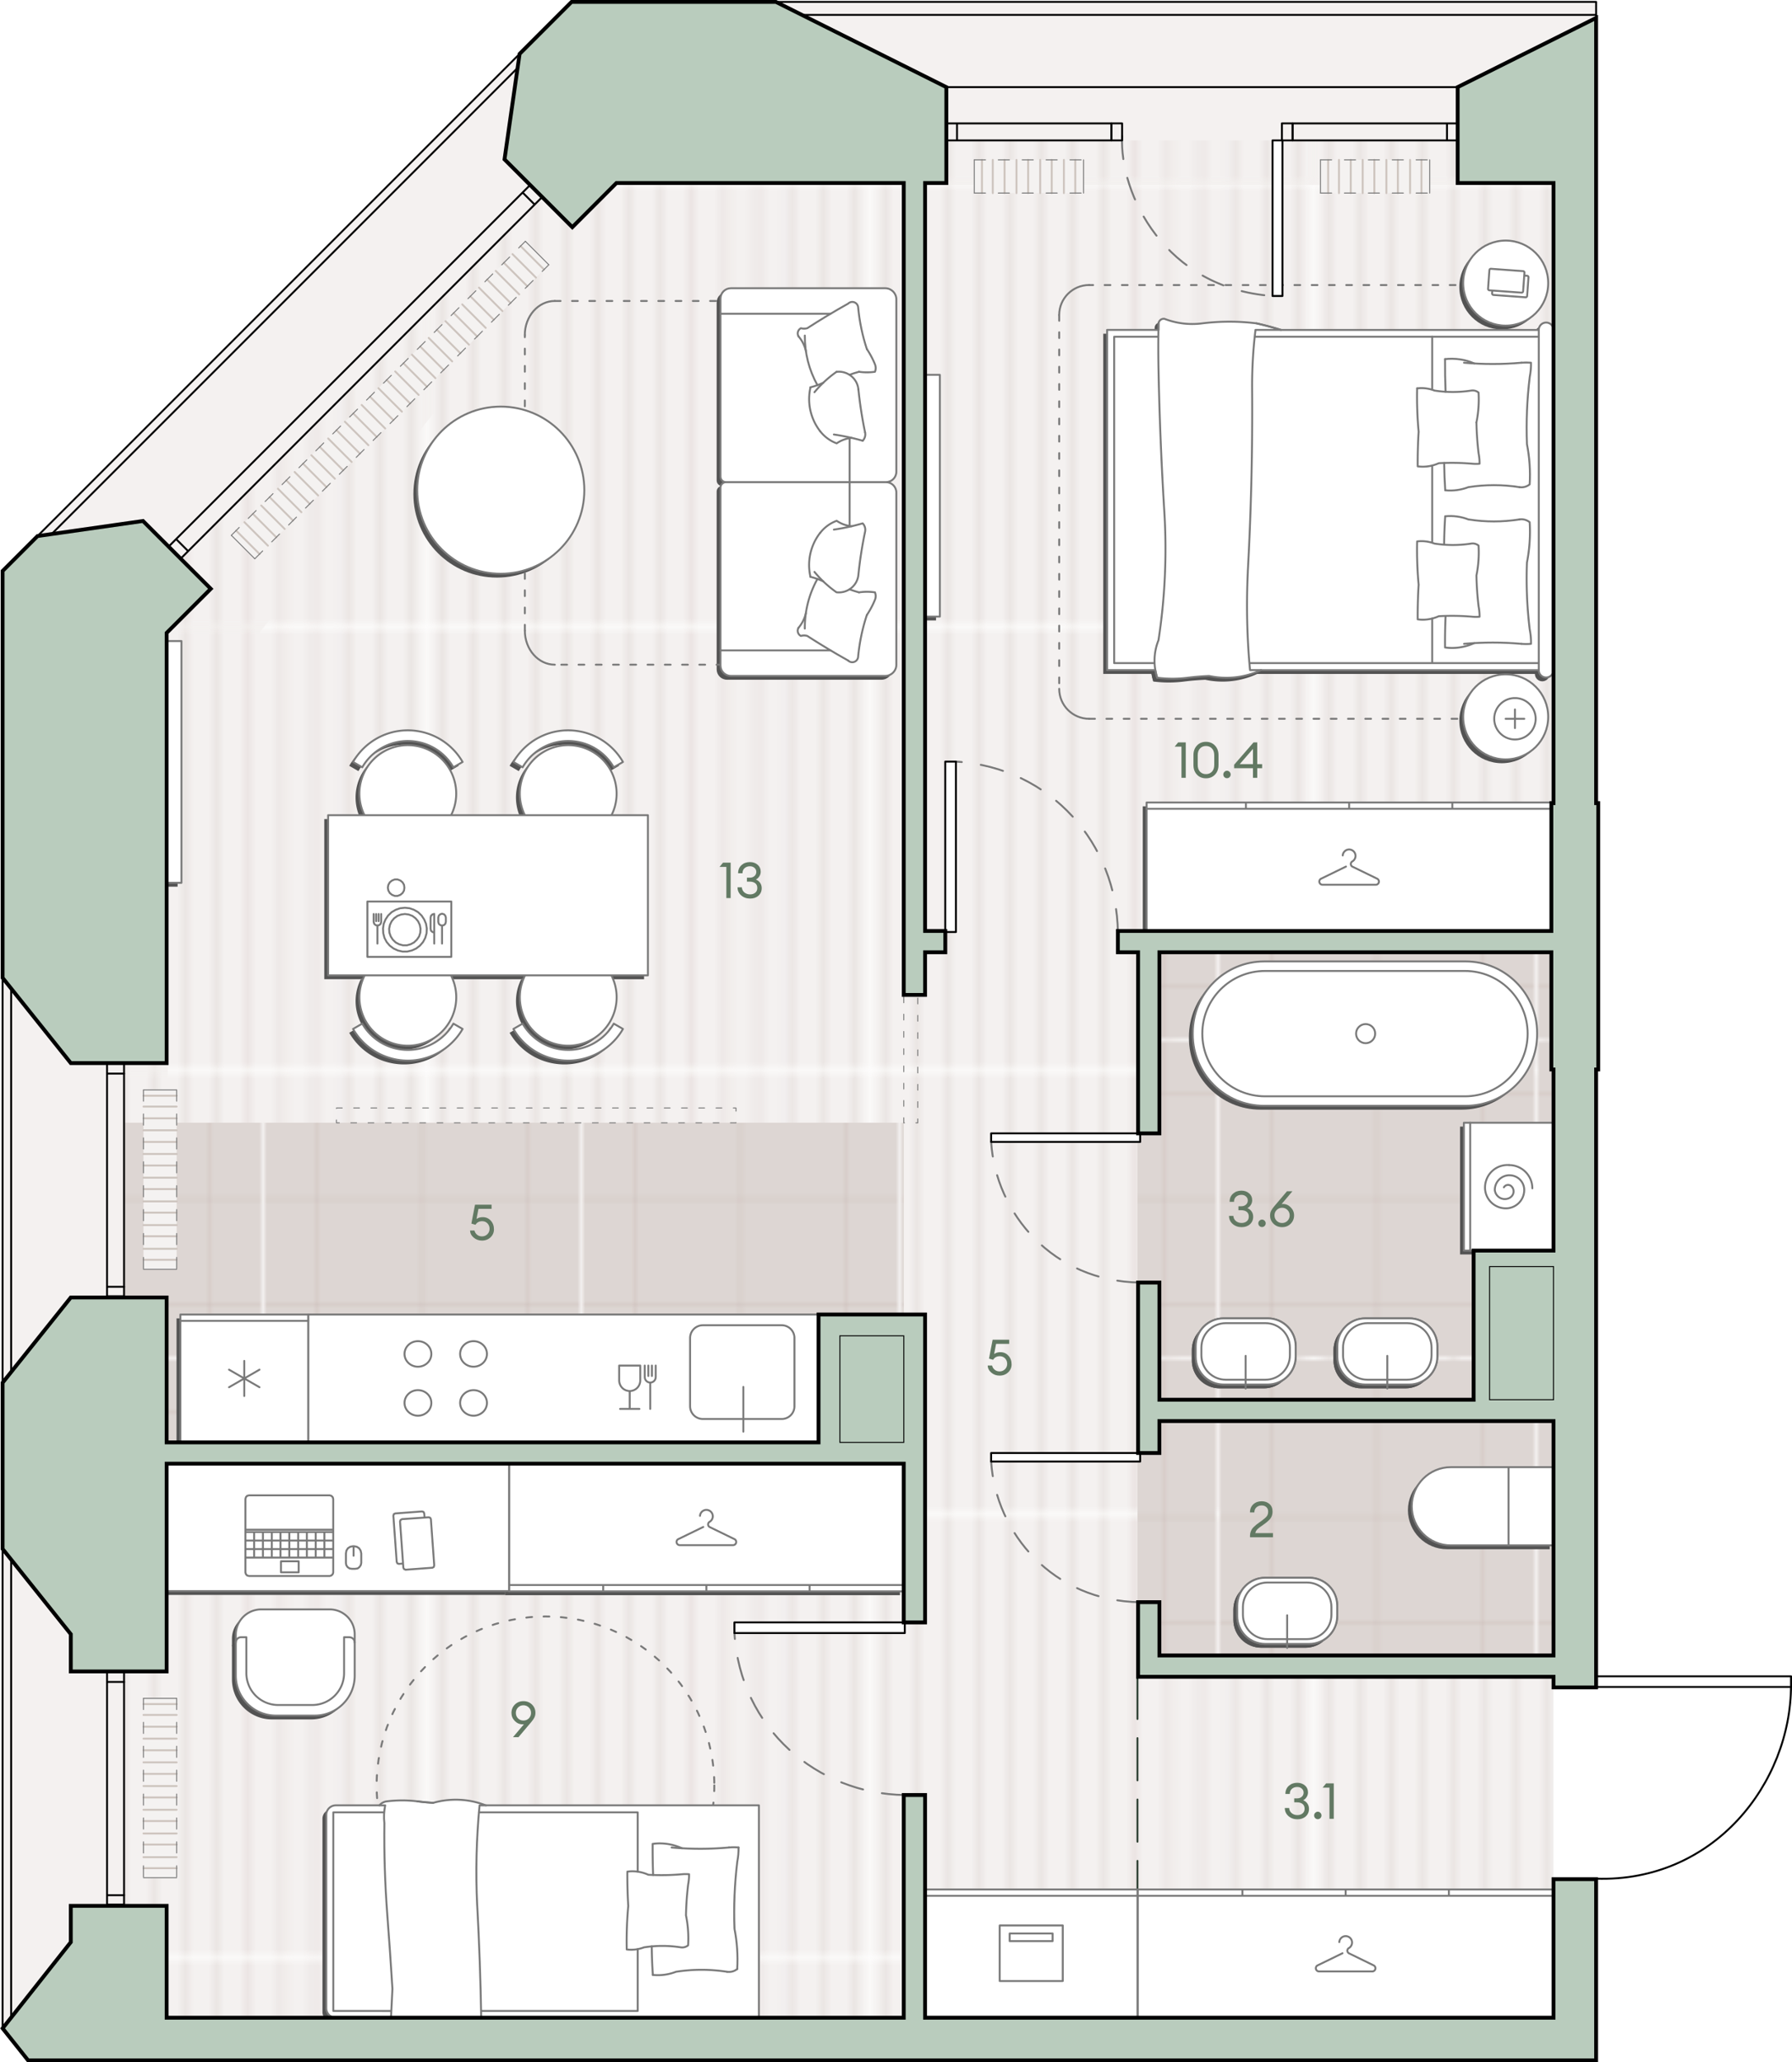 <?xml version="1.0" encoding="UTF-8" standalone="no"?>
<svg
   xml:space="preserve"
   width="467.32"
   height="537.67"
   version="1.0"
   viewBox="0 0 467.32 537.67"
   id="svg371"
   sodipodi:docname="gibXJ7GAQ6nG92ih.svg"
   xmlns:inkscape="http://www.inkscape.org/namespaces/inkscape"
   xmlns:sodipodi="http://sodipodi.sourceforge.net/DTD/sodipodi-0.dtd"
   xmlns:xlink="http://www.w3.org/1999/xlink"
   xmlns="http://www.w3.org/2000/svg"
   xmlns:svg="http://www.w3.org/2000/svg"><defs
     id="defs375" /><sodipodi:namedview
     id="namedview373"
     pagecolor="#ffffff"
     bordercolor="#000000"
     borderopacity="0.25"
     inkscape:showpageshadow="2"
     inkscape:pageopacity="0.0"
     inkscape:pagecheckerboard="0"
     inkscape:deskcolor="#d1d1d1" /><pattern
     id="a_595"
     width="56.44"
     height="56.44"
     x="360.96"
     y="844.54"
     patternUnits="userSpaceOnUse"
     style="overflow:visible"
     viewBox="0 -56.44 56.44 56.44"><path
       d="M0-56.44h56.44V0H0z"
       style="fill:none"
       id="path2" /><path
       d="M0-56.44h56.44V0H0z"
       style="fill:none"
       id="path4" /><path
       d="M0-56.44h56.44V0H0z"
       style="fill:#f4f1f0"
       id="path6" /><path
       d="M54.67 0v-56.44M50.6 0v-56.44M46.53 0v-56.44M42.46 0v-56.44M38.39 0v-56.44M34.32 0v-56.44M30.26 0v-56.44M26.19 0v-56.44M22.12 0v-56.44M18.05 0v-56.44M13.98 0v-56.44M9.91 0v-56.44M5.85 0v-56.44M1.78 0v-56.44"
       style="fill:none;stroke:#d1c4be;stroke-width:.25;stroke-miterlimit:10"
       id="path8" /></pattern><pattern
     id="c_119"
     width="82.02"
     height="82.02"
     x="360.96"
     y="844.54"
     patternUnits="userSpaceOnUse"
     style="overflow:visible"
     viewBox="0 -82.02 82.02 82.02"><path
       d="M0-82.02h82.02V0H0z"
       style="fill:none"
       id="path11" /><path
       d="M0-82.02h82.02V0H0z"
       style="fill:none"
       id="path13" /><path
       d="M0-82.02h82.02V0H0z"
       style="fill:#ddd6d3"
       id="path15" /><path
       d="M0-68.35h82.02M0-41.01h82.02M0-13.67h82.02M41.01-82.02V0M13.67-82.02V0m54.68-82.02V0"
       style="fill:none;stroke:#c7b6b1;stroke-width:.25;stroke-miterlimit:10"
       id="path17" /></pattern><path
     d="M467.32 437.06v2.78c0 .01-.01.02-.02.04-.16 13.75-5.89 27.1-15.8 36.69-9.15 8.86-20.73 13.52-33.57 13.52-.4 0-.8-.01-1.2-.02v47.6H7.08l-7.03-8.83.39-.49V404.32l-.25-.31v-43.68l.25-.31V255.43l-.25-.31V148.66l9.37-9.37.17-.02.25-.04 125-125 .06-.41L148.84 0h53.62l.5.25h213.27c.14 0 .25.11.25.25v3.48l.25-.13v205.03h.56v70.44h-.56v157.47h50.33c.15.02.26.13.26.27"
     style="fill:#fff"
     id="path20" /><path
     d="M.68 148.87h43.06v379.97H.68zM189.18.5h227.06v47.73H189.18z"
     style="fill:#f4f1f0"
     id="path22" /><path
     d="M149.05.5.68 148.87l42.5 46.9L160.75 47.72z"
     style="fill:#f4f1f0"
     id="path24" /><pattern
     xlink:href="#a_595"
     id="b_76"
     patternTransform="matrix(-2.029 0 0 2.029 -33274.863 17070.9)" /><path
     d="M168.14 36.61v2.71h-15.29L47.11 145.65l-14.76 19.36v361.05h372.78V36.61z"
     style="fill:url(#b_76)"
     id="path27" /><pattern
     xlink:href="#c_119"
     id="d_682"
     patternTransform="rotate(90 -8546.048 -8884.269)" /><path
     d="M32.35 292.72h203.33v83.33H32.35z"
     style="fill:url(#d_682)"
     id="path30" /><pattern
     xlink:href="#c_119"
     id="e_889"
     patternTransform="rotate(90 -8546.048 -8884.269)" /><path
     d="M296.63 245.99h108.5v191.18h-108.5z"
     style="fill:url(#e_889)"
     id="path33" /><path
     d="M37.42 489.55v-46.76h8.65v46.76z"
     style="fill-rule:evenodd;clip-rule:evenodd;fill:#f4f2f1"
     id="path35" /><path
     d="M37.42 447.12h8.65m-8.65 6.18h8.65m-8.65-3.12h8.65m-8.65-5.89h8.65m-8.65 12.04h8.65m-8.65 6.15h8.65m-8.65 6.15h8.65m-8.65 6.15h8.65m-8.65 6.14h8.65m-8.65 6.15h8.65m-8.65-27.59h8.65m-8.65 6.18h8.65m-8.65 6.18h8.65m-8.65 6.18h8.65m-8.65 6.18h8.65"
     style="fill:none;stroke:#cdc4be;stroke-width:.5;stroke-linecap:round;stroke-linejoin:round;stroke-miterlimit:10"
     id="path37" /><path
     d="M46.07 442.81v46.74m-8.65-46.74v46.74"
     style="fill:none;stroke:#797979;stroke-width:.255;stroke-linecap:round;stroke-linejoin:round;stroke-miterlimit:10;stroke-dasharray:2.9,3.333"
     id="path39" /><path
     d="M46.07 489.55h-8.65m0-46.76h8.65"
     style="fill:none;stroke:#797979;stroke-width:.255;stroke-linecap:round;stroke-linejoin:round;stroke-miterlimit:10"
     id="path41" /><path
     d="M37.42 330.94v-46.76h8.65v46.76z"
     style="fill-rule:evenodd;clip-rule:evenodd;fill:#f4f2f1"
     id="path43" /><path
     d="M37.42 288.51h8.65m-8.65 6.18h8.65m-8.65-3.12h8.65m-8.65-5.89h8.65m-8.65 12.04h8.65m-8.65 6.15h8.65m-8.65 6.15h8.65m-8.65 6.14h8.65m-8.65 6.15h8.65m-8.65 6.15h8.65m-8.65-27.59h8.65m-8.65 6.18h8.65m-8.65 6.18h8.65m-8.65 6.18h8.65m-8.65 6.18h8.65"
     style="fill:none;stroke:#cdc4be;stroke-width:.5;stroke-linecap:round;stroke-linejoin:round;stroke-miterlimit:10"
     id="path45" /><path
     d="M46.07 284.2v46.74m-8.65-46.74v46.74"
     style="fill:none;stroke:#797979;stroke-width:.255;stroke-linecap:round;stroke-linejoin:round;stroke-miterlimit:10;stroke-dasharray:2.9,3.333"
     id="path47" /><path
     d="M46.07 330.94h-8.65m0-46.76h8.65"
     style="fill:none;stroke:#797979;stroke-width:.255;stroke-linecap:round;stroke-linejoin:round;stroke-miterlimit:10"
     id="path49" /><path
     d="M282.56 50.34h-28.48v-8.66h28.48z"
     style="fill-rule:evenodd;clip-rule:evenodd;fill:#f4f2f1"
     id="path51" /><path
     d="M258.9 50.34v-8.65m6.18 8.65v-8.65m-3.11 8.65v-8.65m-5.89 8.65v-8.65m12.04 8.65v-8.65m6.15 8.65v-8.65m6.14 8.65v-8.65m-9.15 8.65v-8.65m6.18 8.65v-8.65"
     style="fill:none;stroke:#cdc4be;stroke-width:.5;stroke-linecap:round;stroke-linejoin:round;stroke-miterlimit:10"
     id="path53" /><path
     d="M254.1 41.68h28.46m-28.46 8.66h28.46"
     style="fill:none;stroke:#797979;stroke-width:.255;stroke-linecap:round;stroke-linejoin:round;stroke-miterlimit:10;stroke-dasharray:2.9,3.333"
     id="path55" /><path
     d="M282.56 41.68v8.66m-28.48 0v-8.66"
     style="fill:none;stroke:#797979;stroke-width:.255;stroke-linecap:round;stroke-linejoin:round;stroke-miterlimit:10"
     id="path57" /><path
     d="M372.84 50.34h-28.48v-8.66h28.48z"
     style="fill-rule:evenodd;clip-rule:evenodd;fill:#f4f2f1"
     id="path59" /><path
     d="M349.18 50.34v-8.65m6.18 8.65v-8.65m-3.11 8.65v-8.65m-5.89 8.65v-8.65m12.04 8.65v-8.65m6.14 8.65v-8.65m6.15 8.65v-8.65m-9.15 8.65v-8.65m6.18 8.65v-8.65"
     style="fill:none;stroke:#cdc4be;stroke-width:.5;stroke-linecap:round;stroke-linejoin:round;stroke-miterlimit:10"
     id="path61" /><path
     d="M344.37 41.68h28.47m-28.47 8.66h28.47"
     style="fill:none;stroke:#797979;stroke-width:.255;stroke-linecap:round;stroke-linejoin:round;stroke-miterlimit:10;stroke-dasharray:2.9,3.333"
     id="path63" /><path
     d="M372.84 41.68v8.66m-28.48 0v-8.66"
     style="fill:none;stroke:#797979;stroke-width:.255;stroke-linecap:round;stroke-linejoin:round;stroke-miterlimit:10"
     id="path65" /><path
     d="m137 62.91-76.67 76.66 6.12 6.12 76.67-76.66z"
     style="fill-rule:evenodd;clip-rule:evenodd;fill:#f4f2f1"
     id="path67" /><path
     d="m85.14 127-6.12-6.12m3.94 8.3-6.12-6.12m3.94 8.3-6.12-6.12m3.94 8.3-6.12-6.12m3.94 8.3-6.12-6.12m3.94 8.31-6.12-6.12m3.94 8.3-6.12-6.12m3.93 8.3-6.12-6.12m3.94 8.3-6.12-6.12m27.94-15.7-6.12-6.12m10.48 1.76-6.12-6.12m10.49 1.76-6.12-6.12m10.48 1.75-6.12-6.12m10.48 1.76-6.12-6.12m10.49 1.76-6.12-6.12m10.48 1.75-6.12-6.12m10.48 1.76-6.12-6.12m10.49 1.75-6.12-6.12m10.48 1.76-6.12-6.12M133.15 79l-6.12-6.12m10.48 1.75-6.12-6.12m10.48 1.76-6.12-6.12m-48.42 60.66-6.12-6.12m10.49 1.75-6.12-6.12m10.49 1.75-6.12-6.12m10.49 1.75-6.12-6.12m10.49 1.75-6.12-6.12m10.49 1.75-6.12-6.12m10.49 1.75-6.12-6.12m10.49 1.75-6.12-6.12m10.49 1.75-6.12-6.12m10.49 1.75-6.12-6.12m10.49 1.75-6.12-6.12m10.49 1.75-6.12-6.12m10.49 1.75-6.12-6.12"
     style="fill:none;stroke:#cdc4be;stroke-width:.5;stroke-linecap:round;stroke-linejoin:round;stroke-miterlimit:10"
     id="path69" /><path
     d="m66.45 145.69 76.67-76.66m-82.79 70.54L137 62.91"
     style="fill:none;stroke:#797979;stroke-width:.255;stroke-linecap:round;stroke-linejoin:round;stroke-miterlimit:10;stroke-dasharray:2.9,3.333"
     id="path71" /><path
     d="M143.12 69.03 137 62.91m-76.67 76.66 6.12 6.12"
     style="fill:none;stroke:#797979;stroke-width:.255;stroke-linecap:round;stroke-linejoin:round;stroke-miterlimit:10"
     id="path73" /><path
     d="M333.98 174.26h33.7v105.63h-33.7z"
     style="fill:#535353"
     transform="rotate(90 350.826 227.073)"
     id="path75" /><path
     d="M323.91 210.27v1.6m26.92-1.6v1.6m26.91-1.6v1.6m-33.86 19.8h6.95m-.82-4.74-6.42 3.13m0 0c-.43.16-.64.64-.48 1.07.12.32.43.54.78.54m7.75-6.07c.8-.45 1.09-1.47.64-2.27s-1.47-1.09-2.27-.64c-.49.28-.81.78-.85 1.34m8.61 7.64h-6.94m.81-4.74 6.43 3.13m-.3 1.61c.46 0 .83-.37.83-.83a.84.84 0 0 0-.54-.78m-6.42-4.46a.78.78 0 0 0 0 1.33m-53.63-15.06h105.63"
     style="fill:#535353"
     id="path77" /><path
     d="M210.65 128.31h63.04v3.86h-63.04z"
     style="fill:#535353"
     transform="rotate(-90 242.17 130.242)"
     id="path79" /><path
     d="M12.87 197.72h63.04v3.86H12.87z"
     style="fill:#535353"
     transform="rotate(-90 44.392 199.653)"
     id="path81" /><path
     d="M166.57 347.79h33.29v102.94h-33.29z"
     style="fill:#535353"
     transform="rotate(-90 183.214 399.255)"
     id="path83" /><path
     d="M210.13 415.85v-1.6m-26.92 1.6v-1.6m-26.91 1.6v-1.6m19.97-10.4h6.94m-.81-4.74-6.43 3.13m0 0c-.43.16-.64.64-.48 1.07.12.32.43.54.78.54m7.76-6.07c.8-.45 1.09-1.47.64-2.27s-1.47-1.09-2.27-.64c-.49.28-.81.78-.85 1.34m8.61 7.64h-6.95m.82-4.74 6.42 3.13m-.29 1.61c.46 0 .83-.37.83-.83a.84.84 0 0 0-.54-.78m-6.42-4.46a.78.78 0 0 0 0 1.33m50.65 15.14H131.75m65.16 57.44h-71.25a21.38 21.38 0 0 0-13.68-.65c-1.37-.09-2.75-.21-4.11-.39-2.71-.34-5.45-.33-8.16.02-.69.13-1.32.49-1.77 1.02H86.58a2.49 2.49 0 0 0-2.49 2.49v50.4a2.49 2.49 0 0 0 2.49 2.49h110.33zm-73.01 1.83c.01-.01.01 0 0 0"
     style="fill:#535353"
     id="path85" /><path
     d="M178.7 489.65c-.6-.05-1.2-.05-1.79 0m-14.07 8.28c-.35 3.77-.48 7.56-.4 11.34m.16-20.3c-.02 2.99.06 5.98.24 8.96m5.23-8.14a10 10 0 0 0-5.31-.84m5.31.84c2.94.17 5.9.12 8.83-.14m1.56 2.65c.17-.87.25-1.76.24-2.65m-.24 2.65c-.33 2.7-.52 5.41-.57 8.12m.56 7.77c.16-2.6-.03-5.22-.55-7.77m-1.37 8.29c.68.11 1.38-.08 1.92-.52m-1.92.52a31.3 31.3 0 0 0-9.56 0m-4.53.56a9.34 9.34 0 0 0 4.53-.57m21.61 6.38c-4.4-.69-8.89-.69-13.29 0m-1.14-32.4c4.97.44 9.98.44 14.95 0m-19.85 33.22c2.05.21 4.12-.07 6.04-.82"
     style="fill:#535353"
     id="path87" /><path
     d="M176.82 482.87a13.9 13.9 0 0 0-7.38-1.17m-.48 26.76c.03 2.48.12 4.96.29 7.44m-.05-34.17c-.02 2.7.02 5.41.12 8.11m19.26 25.24c.95.15 1.92-.11 2.67-.72m.35-31.68q-1.245-.105-2.49 0"
     style="fill:#535353"
     id="path89" /><path
     d="M191.25 514.37c.21-3.52-.03-7.04-.71-10.5m.73-17.5c-.71 5.8-.95 11.66-.73 17.5m.73-17.5c.24-1.21.35-2.45.33-3.69m-105.68-9.16h13.27m66.11 0v15.46m0 36.32h-40.85m-38.53 0v-51.78m79.38 35.66v16.12m-41.86-27.5c-.42-8.7-.21-17.43.62-26.1h1.71m-1.28 55.38c-.16-9.77-.51-19.53-1.04-29.28m-15.58-27.15q2.055.255 4.11.39m-12.74 5.32c-.18-1.56-.11-3.14.21-4.67h-1.52m3.41 47.84c-.14 2.51-.27 5.03-.38 7.54m22.94-53.55h41.4m-64.26 51.78H85.92m15.42-5.77c-.41-6.5-.85-12.99-1.35-19.48m-.75-23.69c-.1 7.9.15 15.81.75 23.69M67.14 420.6h17.83c3.61 0 6.53 2.92 6.53 6.53v10.76c0 5.75-4.66 10.4-10.4 10.4H70.94c-5.77 0-10.45-4.68-10.45-10.45v-10.58a6.643 6.643 0 0 1 6.65-6.66"
     style="fill:#535353"
     id="path91" /><path
     d="M63.25 437.22a8.31 8.31 0 0 0 8.31 8.31m-8.31-17.67v9.36m8.31 8.31h8.86m8.31-8.31v-9.36m-8.31 17.67a8.31 8.31 0 0 0 8.31-8.31m2.77-7.97c0-.76-.62-1.38-1.38-1.38m-28.25-.01c-.76 0-1.38.62-1.38 1.38m29.62-1.38h-1.38m-25.48 0h-1.38m-19.41-45.25h89.29v33.22H42.46zm275.64-37.89h11.5c4.02 0 7.29 3.26 7.29 7.29v2.67c0 4.02-3.26 7.29-7.29 7.29h-11.5c-4.02 0-7.29-3.26-7.29-7.29v-2.67c0-4.03 3.26-7.29 7.29-7.29"
     style="fill:#535353"
     id="path93" /><path
     d="M318.1 344.72h11.5c4.02 0 7.29 3.26 7.29 7.29v2.67c0 4.02-3.26 7.29-7.29 7.29h-11.5c-4.02 0-7.29-3.26-7.29-7.29v-2.67c0-4.03 3.26-7.29 7.29-7.29"
     style="fill:#535353"
     id="path95" /><path
     d="M318.67 345.97h10.34c3.52 0 6.37 2.85 6.37 6.37v2.01c0 3.52-2.85 6.37-6.37 6.37h-10.34c-3.52 0-6.37-2.85-6.37-6.37v-2.01c0-3.52 2.85-6.37 6.37-6.37m5.17 8.53v8.52m31.2-18.3h11.5c4.02 0 7.29 3.26 7.29 7.29v2.67c0 4.02-3.26 7.29-7.29 7.29h-11.5c-4.02 0-7.29-3.26-7.29-7.29v-2.67c.01-4.03 3.27-7.29 7.29-7.29"
     style="fill:#535353"
     id="path97" /><path
     d="M355.04 344.72h11.5c4.02 0 7.29 3.26 7.29 7.29v2.67c0 4.02-3.26 7.29-7.29 7.29h-11.5c-4.02 0-7.29-3.26-7.29-7.29v-2.67c.01-4.03 3.27-7.29 7.29-7.29"
     style="fill:#535353"
     id="path99" /><path
     d="M355.61 345.97h10.34c3.52 0 6.37 2.85 6.37 6.37v2.01c0 3.52-2.85 6.37-6.37 6.37h-10.34c-3.52 0-6.37-2.85-6.37-6.37v-2.01c.01-3.52 2.86-6.37 6.37-6.37m5.17 8.53v8.52m-31.85 49.33h11.5c4.02 0 7.29 3.26 7.29 7.29v2.67c0 4.02-3.26 7.29-7.29 7.29h-11.5c-4.02 0-7.29-3.26-7.29-7.29v-2.67c.01-4.03 3.27-7.29 7.29-7.29"
     style="fill:#535353"
     id="path101" /><path
     d="M328.93 412.35h11.5c4.02 0 7.29 3.26 7.29 7.29v2.67c0 4.02-3.26 7.29-7.29 7.29h-11.5c-4.02 0-7.29-3.26-7.29-7.29v-2.67c.01-4.03 3.27-7.29 7.29-7.29"
     style="fill:#535353"
     id="path103" /><path
     d="M329.5 413.6h10.34c3.52 0 6.37 2.85 6.37 6.37v2.01c0 3.52-2.85 6.37-6.37 6.37H329.5c-3.52 0-6.37-2.85-6.37-6.37v-2.01c.01-3.52 2.86-6.37 6.37-6.37m5.17 8.53v8.52"
     style="fill:#535353"
     id="path105" /><path
     d="M380.75 293.72h23.38v33.33h-23.38z"
     style="fill:#535353"
     transform="rotate(-180 392.44 310.389)"
     id="path107" /><path
     d="M382.4 327.06v-33.34m10.72 16.54a1.25 1.25 0 0 0-1.77.08c-.06.07-.12.15-.17.23m1.73 2.58a1.86 1.86 0 0 0 .48-2.58c-.08-.11-.17-.22-.27-.31m-4.3.99a2.624 2.624 0 0 0 4.1 1.91m-.27-5.75a3.83 3.83 0 0 0-3.83 3.83m7.67.01a3.83 3.83 0 0 0-3.83-3.83m-.96 8.62a4.79 4.79 0 0 0 4.79-4.79m-10.23-.64c0 3 2.43 5.43 5.43 5.43m.86-11.28a5.866 5.866 0 0 0-6.27 5.43c-.01.14-.01.28-.01.42"
     style="fill:#535353"
     id="path109" /><path
     d="M398.61 310.83c0-3.35-2.72-6.07-6.07-6.07m-25.38 88.96c0-5.63 4.57-10.2 10.2-10.2h26.77v20.39h-26.77c-5.63.01-10.2-4.56-10.2-10.19m25.24 10.2v-20.39m-82.35-112.87v-.35c0-10.3 8.35-18.65 18.65-18.65h52.51c10.3 0 18.65 8.35 18.65 18.65v.35c0 10.3-8.35 18.65-18.65 18.65H328.7c-10.3.01-18.65-8.35-18.65-18.65"
     style="fill:#535353"
     id="path111" /><path
     d="M312.54 270.49c0-9.02 7.32-16.34 16.34-16.34h52.16c9.02 0 16.34 7.32 16.34 16.34s-7.32 16.34-16.34 16.34h-52.16c-9.02-.01-16.34-7.32-16.34-16.34"
     style="fill:#535353"
     id="path113" /><path
     d="M357.62 270.49a2.49 2.49 0 0 1-4.98 0c0-1.37 1.12-2.49 2.49-2.49a2.484 2.484 0 0 1 2.49 2.49M79.37 343.72h133.09v33.33H79.37z"
     style="fill:#535353"
     id="path115" /><path
     d="M46.03 343.72h33.33v33.33H46.03z"
     style="fill:#535353"
     transform="rotate(-180 62.7 360.389)"
     id="path117" /><path
     d="M79.37 345.37H46.03m16.67 10.44v9.16m3.97-6.87-7.94 4.58m7.94 0-7.94-4.58"
     style="fill:#535353"
     id="path119" /><path
     d="M80.37 342.72h133.09v33.33H80.37z"
     style="fill:#fff;stroke:#797979;stroke-width:.5;stroke-linecap:round;stroke-linejoin:round;stroke-miterlimit:10"
     id="path121" /><path
     d="M193.85 361.6v11.66m-10.56-3.3h20.56c1.84 0 3.33-1.49 3.33-3.33v-17.78c0-1.84-1.49-3.33-3.33-3.33h-20.56c-1.84 0-3.33 1.49-3.33 3.33v17.78c0 1.84 1.49 3.33 3.33 3.33m-21.82-13.93v3.89m0 0c0 1.52 1.23 2.75 2.75 2.75m0 0v4.66m0 0h-2.52m-.23-11.3h2.75m2.75 0v3.89m-2.75 2.75c1.52 0 2.75-1.23 2.75-2.75m-2.75 7.41h2.53m.22-11.3h-2.75m3.92 0v3m0 0c0 .79.64 1.43 1.43 1.43m0 0v6.87m1.43-11.3v3m-1.43 1.43c.79 0 1.43-.64 1.43-1.43m-1.93-3v2.72m.94-2.72v2.72"
     style="fill:none;stroke:#797979;stroke-width:.5;stroke-linecap:round;stroke-linejoin:round;stroke-miterlimit:10"
     id="path123" /><path
     d="M47.03 342.72h33.33v33.33H47.03z"
     style="fill:#fff;stroke:#797979;stroke-width:.5;stroke-linecap:round;stroke-linejoin:round;stroke-miterlimit:10"
     transform="rotate(-180 63.7 359.389)"
     id="path125" /><path
     d="M80.37 344.37H47.03m16.67 10.44v9.16m3.97-6.87-7.94 4.58m7.94 0-7.94-4.58m63.76 5.34c1.93 0 3.5 1.49 3.5 3.33s-1.57 3.33-3.5 3.33-3.5-1.49-3.5-3.33 1.57-3.33 3.5-3.33m0-12.77c1.93 0 3.5 1.49 3.5 3.33s-1.57 3.33-3.5 3.33-3.5-1.49-3.5-3.33 1.57-3.33 3.5-3.33m-14.5 12.77c1.93 0 3.5 1.49 3.5 3.33s-1.57 3.33-3.5 3.33-3.5-1.49-3.5-3.33 1.56-3.33 3.5-3.33m0-12.77c1.93 0 3.5 1.49 3.5 3.33s-1.57 3.33-3.5 3.33-3.5-1.49-3.5-3.33 1.56-3.33 3.5-3.33"
     style="fill:none;stroke:#797979;stroke-width:.5;stroke-linecap:round;stroke-linejoin:round;stroke-miterlimit:10"
     id="path127" /><path
     d="M311.05 269.66v-.35c0-10.3 8.35-18.65 18.65-18.65h52.51c10.3 0 18.65 8.35 18.65 18.65v.35c0 10.3-8.35 18.65-18.65 18.65H329.7c-10.3.01-18.65-8.35-18.65-18.65"
     style="fill:#fff;stroke:#797979;stroke-width:.5;stroke-linecap:round;stroke-linejoin:round;stroke-miterlimit:10"
     id="path129" /><path
     d="M313.54 269.49c0-9.02 7.31-16.34 16.34-16.34h52.16c9.02 0 16.34 7.32 16.34 16.34v0c0 9.02-7.32 16.34-16.34 16.34h-52.16c-9.02-.01-16.34-7.32-16.34-16.34"
     style="fill:none;stroke:#797979;stroke-width:.5;stroke-linecap:round;stroke-linejoin:round;stroke-miterlimit:10"
     id="path131" /><path
     d="M358.62 269.49c0 1.38-1.12 2.49-2.49 2.49s-2.49-1.12-2.49-2.49 1.12-2.49 2.49-2.49 2.49 1.11 2.49 2.49"
     style="fill:none;stroke:#797979;stroke-width:.5;stroke-linecap:round;stroke-linejoin:round;stroke-miterlimit:10"
     id="path133" /><path
     d="M368.16 392.72c0-5.63 4.57-10.2 10.2-10.2h26.77v20.39h-26.77c-5.63.01-10.2-4.56-10.2-10.19"
     style="fill:#fff;stroke:#797979;stroke-width:.5;stroke-linecap:round;stroke-linejoin:round;stroke-miterlimit:10"
     id="path135" /><path
     d="M393.4 402.92v-20.39"
     style="fill:none;stroke:#797979;stroke-width:.5;stroke-linecap:round;stroke-linejoin:round;stroke-miterlimit:10"
     id="path137" /><path
     d="M319.1 343.72h11.5c4.02 0 7.29 3.26 7.29 7.29v2.67c0 4.02-3.26 7.29-7.29 7.29h-11.5c-4.02 0-7.29-3.26-7.29-7.29v-2.67c0-4.03 3.26-7.29 7.29-7.29"
     style="fill:#fff;stroke:#797979;stroke-width:.5;stroke-linecap:round;stroke-linejoin:round;stroke-miterlimit:10"
     id="path139" /><path
     d="M319.1 343.72h11.5c4.02 0 7.29 3.26 7.29 7.29v2.67c0 4.02-3.26 7.29-7.29 7.29h-11.5c-4.02 0-7.29-3.26-7.29-7.29v-2.67c0-4.03 3.26-7.29 7.29-7.29"
     style="fill:#fff;stroke:#797979;stroke-width:.5;stroke-linecap:round;stroke-linejoin:round;stroke-miterlimit:10"
     id="path141" /><path
     d="M319.67 344.97h10.34c3.52 0 6.37 2.85 6.37 6.37v2.01c0 3.52-2.85 6.37-6.37 6.37h-10.34c-3.52 0-6.37-2.85-6.37-6.37v-2.01c0-3.52 2.85-6.37 6.37-6.37"
     style="fill:#fff;stroke:#797979;stroke-width:.5;stroke-linecap:round;stroke-linejoin:round;stroke-miterlimit:10"
     id="path143" /><path
     d="M324.84 353.5v8.52"
     style="fill:none;stroke:#797979;stroke-width:.5;stroke-linecap:round;stroke-linejoin:round;stroke-miterlimit:10"
     id="path145" /><path
     d="M356.04 343.72h11.5c4.02 0 7.29 3.26 7.29 7.29v2.67c0 4.02-3.26 7.29-7.29 7.29h-11.5c-4.02 0-7.29-3.26-7.29-7.29v-2.67c.01-4.03 3.27-7.29 7.29-7.29"
     style="fill:#fff;stroke:#797979;stroke-width:.5;stroke-linecap:round;stroke-linejoin:round;stroke-miterlimit:10"
     id="path147" /><path
     d="M356.04 343.72h11.5c4.02 0 7.29 3.26 7.29 7.29v2.67c0 4.02-3.26 7.29-7.29 7.29h-11.5c-4.02 0-7.29-3.26-7.29-7.29v-2.67c.01-4.03 3.27-7.29 7.29-7.29"
     style="fill:#fff;stroke:#797979;stroke-width:.5;stroke-linecap:round;stroke-linejoin:round;stroke-miterlimit:10"
     id="path149" /><path
     d="M356.61 344.97h10.34c3.52 0 6.37 2.85 6.37 6.37v2.01c0 3.52-2.85 6.37-6.37 6.37h-10.34c-3.52 0-6.37-2.85-6.37-6.37v-2.01c.01-3.52 2.86-6.37 6.37-6.37"
     style="fill:#fff;stroke:#797979;stroke-width:.5;stroke-linecap:round;stroke-linejoin:round;stroke-miterlimit:10"
     id="path151" /><path
     d="M361.78 353.5v8.52"
     style="fill:none;stroke:#797979;stroke-width:.5;stroke-linecap:round;stroke-linejoin:round;stroke-miterlimit:10"
     id="path153" /><path
     d="M329.93 411.35h11.5c4.02 0 7.29 3.26 7.29 7.29v2.67c0 4.02-3.26 7.29-7.29 7.29h-11.5c-4.02 0-7.29-3.26-7.29-7.29v-2.67c.01-4.03 3.27-7.29 7.29-7.29"
     style="fill:#fff;stroke:#797979;stroke-width:.5;stroke-linecap:round;stroke-linejoin:round;stroke-miterlimit:10"
     id="path155" /><path
     d="M329.93 411.35h11.5c4.02 0 7.29 3.26 7.29 7.29v2.67c0 4.02-3.26 7.29-7.29 7.29h-11.5c-4.02 0-7.29-3.26-7.29-7.29v-2.67c.01-4.03 3.27-7.29 7.29-7.29"
     style="fill:#fff;stroke:#797979;stroke-width:.5;stroke-linecap:round;stroke-linejoin:round;stroke-miterlimit:10"
     id="path157" /><path
     d="M330.5 412.6h10.34c3.52 0 6.37 2.85 6.37 6.37v2.01c0 3.52-2.85 6.37-6.37 6.37H330.5c-3.52 0-6.37-2.85-6.37-6.37v-2.01c.01-3.52 2.86-6.37 6.37-6.37"
     style="fill:#fff;stroke:#797979;stroke-width:.5;stroke-linecap:round;stroke-linejoin:round;stroke-miterlimit:10"
     id="path159" /><path
     d="M335.67 421.13v8.52"
     style="fill:none;stroke:#797979;stroke-width:.5;stroke-linecap:round;stroke-linejoin:round;stroke-miterlimit:10"
     id="path161" /><path
     d="M381.75 292.72h23.38v33.33h-23.38z"
     style="fill:#fff;stroke:#797979;stroke-width:.5;stroke-linecap:round;stroke-linejoin:round;stroke-miterlimit:10"
     transform="rotate(-180 393.44 309.389)"
     id="path163" /><path
     d="M383.4 326.06v-33.34m10.72 16.54a1.25 1.25 0 0 0-1.77.08c-.06.07-.12.15-.17.23m1.73 2.58a1.86 1.86 0 0 0 .48-2.58c-.08-.11-.17-.22-.27-.31m-4.3.99a2.624 2.624 0 0 0 4.1 1.91m-.27-5.75a3.83 3.83 0 0 0-3.83 3.83m7.67.01a3.83 3.83 0 0 0-3.83-3.83m-.96 8.62a4.79 4.79 0 0 0 4.79-4.79m-10.23-.64c0 3 2.43 5.43 5.43 5.43m.86-11.28a5.866 5.866 0 0 0-6.27 5.43c-.01.14-.01.28-.01.42"
     style="fill:none;stroke:#797979;stroke-width:.5;stroke-linecap:round;stroke-linejoin:round;stroke-miterlimit:10"
     id="path165" /><path
     d="M399.61 309.83c0-3.35-2.72-6.07-6.07-6.07"
     style="fill:none;stroke:#797979;stroke-width:.5;stroke-linecap:round;stroke-linejoin:round;stroke-miterlimit:10"
     id="path167" /><path
     d="M296.63 437.17v55.45"
     style="fill:none;stroke:#2f4033;stroke-width:.5;stroke-linecap:round;stroke-linejoin:round;stroke-miterlimit:10;stroke-dasharray:11,5"
     id="path169" /><path
     d="M391.65 85.9c6.12 0 11.09-4.96 11.09-11.09 0-6.12-4.96-11.09-11.09-11.09s-11.09 4.96-11.09 11.09c.01 6.13 4.97 11.09 11.09 11.09m0 113.09c6.12 0 11.09-4.96 11.09-11.09s-4.96-11.09-11.09-11.09-11.09 4.96-11.09 11.09 4.97 11.09 11.09 11.09"
     style="fill:#535353"
     id="path171" /><path
     d="M327.87 175.7a21.4 21.4 0 0 1-13.56 1.53c-1.84.08-3.67.23-5.5.46-2.67.34-5.37.34-8.04 0-.21-.65-.36-1.32-.48-1.99h-12.58V87.01h13.39c.01-.6.01-1.21.02-1.81v.28c0-.76.61-1.37 1.37-1.37.06 0 .11 0 .17.01 3.1 1.2 6.45 1.61 9.75 1.2 4.72-.59 9.5-.6 14.22-.02 2.16.49 4.3 1.06 6.42 1.72h67.23a1.92 1.92 0 0 1 3.84 0v88.69a1.92 1.92 0 0 1-3.84 0h-72.41z"
     style="fill:#535353"
     id="path173" /><path
     d="M381.93 128.01c4.41-.69 8.9-.69 13.3 0m.53-32.44c-4.98.44-9.99.44-14.97 0m1.14 32.44c-1.92.74-3.99 1.02-6.04.82"
     style="fill:#535353"
     id="path175" /><path
     d="M375.84 94.63c2.52-.29 5.32.08 7.63 1.14m-7.58 33.05c-.16-2.37-.25-4.75-.28-7.12"
     style="fill:#535353"
     id="path177" /><path
     d="M375.98 103.14c-.11-2.84-.16-5.68-.14-8.51m22.07 32.66c-.75.61-1.72.87-2.68.72m.53-32.44q1.245-.105 2.49 0m-1.05 21.21c.68 3.46.92 6.99.71 10.51m-.71-10.51c-.22-5.85.02-11.7.73-17.51m.33-3.7c.02 1.24-.09 2.48-.33 3.69m-2.7 37.17c-4.41.69-8.9.69-13.3 0m-1.13 32.43c4.98-.44 9.99-.44 14.97 0m-19.88-33.24c2.05-.21 4.12.07 6.04.82"
     style="fill:#535353"
     id="path179" /><path
     d="M383.46 168.67a13.9 13.9 0 0 1-7.39 1.17m-.47-27.1c.03-2.38.13-4.75.28-7.12m-.04 34.19c-.02-2.84.02-5.31.14-8.15m19.25-25.23c.95-.15 1.93.11 2.68.72m.35 31.71q-1.245.105-2.49 0m2.14-31.71c.21 3.52-.03 7.05-.71 10.51m.73 17.51c-.71-5.81-.95-11.67-.73-17.51m.73 17.51q.36 1.83.33 3.69m-65.21-81.85h-6.64m-1.43 88.69c-.79-8.51-.98-17.06-.57-25.59m1.12-47.66c.12 15.89-.26 31.79-1.13 47.66m1.13-47.66c-.04-5.16.26-10.32.88-15.44m-25.63 90.69a14.42 14.42 0 0 1 .32-9.76m1.54-33.43c.69 11.16.17 22.37-1.53 33.43m1.53-33.43c-.75-12.17-1.26-24.36-1.51-36.55m0-.01q-.135-6.375 0-12.75m99.16 90.5V87.01m-73.65-1.72c2.16.49 4.3 1.06 6.42 1.72m-43.51 86.87h10.55m72.39 0v-11.62m27.8-73.47h-74.08m-1.23 86.91h2.9m-38.33-86.91v85.09m35.27 0h75.47m-99.22-85.09h-11.52m95.28 33.12c-.6.05-1.2.05-1.79 0m-14.08-8.29c-.35-3.77-.48-7.56-.4-11.35m.15 20.32q-.03-4.485.24-8.97m5.25 8.15a10 10 0 0 1-5.31.84m5.31-.84c2.95-.17 5.9-.12 8.84.14m1.56-2.66c.17.87.25 1.76.24 2.65m-.24-2.65q-.495-4.05-.57-8.13"
     style="fill:#535353"
     id="path181" /><path
     d="M384.58 103.35c.16 2.61-.03 5.22-.55 7.78m-1.37-8.3c.69-.11 1.38.08 1.92.52m-1.92-.52c-3.17.49-6.4.49-9.56 0m-4.54-.57a9.34 9.34 0 0 1 4.53.57m11.74 58.97c-.6.05-1.2.05-1.79 0m-14.08-8.29c-.35-3.77-.48-7.56-.4-11.35m.15 20.32q-.03-4.485.24-8.97m5.25 8.15a10 10 0 0 1-5.31.84m5.31-.84c2.95-.17 5.9-.12 8.84.14m1.56-2.65c.17.87.25 1.76.24 2.65m-.24-2.65q-.495-4.05-.57-8.13m.55-7.78c.16 2.61-.03 5.22-.55 7.78m-1.37-8.3c.69-.11 1.38.08 1.92.52m-1.92-.52c-3.17.49-6.4.49-9.56 0m-4.54-.56a9.34 9.34 0 0 1 4.53.57m-.6-.22v-20.14m0-19.75V88.79m28.67 97.61c0-2.98-2.42-5.4-5.4-5.4s-5.4 2.42-5.4 5.4 2.42 5.4 5.4 5.4 5.4-2.42 5.4-5.4m-5.4 0v-2.43m0 2.43v2.43m0-2.43h2.43m-2.43 0h-2.43m-6.85-114.61-.35 4.85m9.14-4.59-8.38-.61m8.38 5.87.35-4.86m-9.14 4.6 8.39.61m-8.39-5.87c.02-.21.2-.37.41-.35m8.38.61c.21.02.37.2.35.41m-.35 4.85a.38.38 0 0 1-.41.35m-8.38-.61a.38.38 0 0 1-.35-.41m1.1.47-.05.74m9.14-4.59-.75-.06m.75 5.32.35-4.85m-9.14 4.59 8.38.61m.41-5.61c.21.02.37.2.35.41m-.35 4.85a.38.38 0 0 1-.41.35m-8.38-.61a.38.38 0 0 1-.35-.41"
     style="fill:#535353"
     id="path183" /><path
     d="M397.57 74.32H284.04m0 113.08h113.53M276.22 82.13v97.45"
     style="fill:none;stroke:#797979;stroke-width:.5;stroke-linecap:round;stroke-linejoin:round;stroke-miterlimit:10;stroke-dasharray:1.5,3"
     id="path185" /><path
     d="M276.22 82.13c0-4.32 3.5-7.82 7.82-7.82m0 113.09c-4.32 0-7.82-3.5-7.82-7.82"
     style="fill:none;stroke:#797979;stroke-width:.5;stroke-linecap:round;stroke-linejoin:round;stroke-miterlimit:10"
     id="path187" /><path
     d="M392.65 84.9c6.12 0 11.09-4.96 11.09-11.09 0-6.12-4.96-11.09-11.09-11.09s-11.09 4.96-11.09 11.09c.01 6.13 4.97 11.09 11.09 11.09m0 113.09c6.12 0 11.09-4.96 11.09-11.09s-4.96-11.09-11.09-11.09-11.09 4.96-11.09 11.09 4.97 11.09 11.09 11.09"
     style="fill:#fff;stroke:#797979;stroke-width:.5;stroke-linecap:round;stroke-linejoin:round;stroke-miterlimit:10"
     id="path189" /><path
     d="M328.87 174.7a21.4 21.4 0 0 1-13.56 1.53c-1.84.08-3.67.23-5.5.46-2.67.34-5.37.34-8.04 0-.21-.65-.36-1.32-.48-1.99h-12.58V86.01h13.39c.01-.6.01-1.21.02-1.81v.28c0-.76.61-1.37 1.37-1.37.06 0 .11 0 .17.01 3.1 1.2 6.45 1.61 9.75 1.2 4.72-.59 9.5-.6 14.22-.02 2.16.49 4.3 1.06 6.42 1.72h67.23a1.92 1.92 0 0 1 3.84 0v88.69a1.92 1.92 0 0 1-3.84 0h-72.41z"
     style="fill:#fff;stroke:#797979;stroke-width:.5;stroke-linecap:round;stroke-linejoin:round;stroke-miterlimit:10"
     id="path191" /><path
     d="M382.93 127.01c4.41-.69 8.9-.69 13.3 0m.53-32.44c-4.98.44-9.99.44-14.97 0m1.14 32.44c-1.92.74-3.99 1.02-6.04.82"
     style="fill:none;stroke:#797979;stroke-width:.5;stroke-linecap:round;stroke-linejoin:round;stroke-miterlimit:10"
     id="path193" /><path
     d="M376.84 93.63c2.52-.29 5.32.08 7.63 1.14m-7.58 33.05c-.16-2.37-.25-4.75-.28-7.12"
     style="fill:none;stroke:#797979;stroke-width:.5;stroke-linecap:round;stroke-linejoin:round;stroke-miterlimit:10"
     id="path195" /><path
     d="M376.98 102.14c-.11-2.84-.16-5.68-.14-8.51m22.07 32.66c-.75.61-1.72.87-2.68.72m.53-32.44q1.245-.105 2.49 0m-1.05 21.21c.68 3.46.92 6.99.71 10.51m-.71-10.51c-.22-5.85.02-11.7.73-17.51m.33-3.7c.02 1.24-.09 2.48-.33 3.69m-2.7 37.17c-4.41.69-8.9.69-13.3 0m-1.13 32.43c4.98-.44 9.99-.44 14.97 0m-19.88-33.25c2.05-.21 4.12.07 6.04.82"
     style="fill:none;stroke:#797979;stroke-width:.5;stroke-linecap:round;stroke-linejoin:round;stroke-miterlimit:10"
     id="path197" /><path
     d="M384.46 167.67a13.9 13.9 0 0 1-7.39 1.17m-.47-27.1c.03-2.38.13-4.75.28-7.12m-.04 34.19c-.02-2.84.02-5.31.14-8.15m19.25-25.23c.95-.15 1.93.11 2.68.72m.35 31.71q-1.245.105-2.49 0m2.14-31.71c.21 3.52-.03 7.05-.71 10.51m.73 17.51c-.71-5.81-.95-11.67-.73-17.51m.73 17.51q.36 1.83.33 3.69m-65.21-81.85h-6.64m-1.43 88.69c-.79-8.51-.98-17.06-.57-25.59m1.12-47.66c.12 15.89-.26 31.79-1.13 47.66m1.13-47.66c-.04-5.16.26-10.32.88-15.44m-25.63 90.69a14.42 14.42 0 0 1 .32-9.76m1.54-33.43c.69 11.16.17 22.37-1.53 33.43m1.53-33.43c-.75-12.17-1.26-24.36-1.51-36.55m0-.01q-.135-6.375 0-12.75m99.16 90.5V86.01m-73.65-1.72c2.16.49 4.3 1.06 6.42 1.72m-43.51 86.87h10.55m72.39 0v-11.62m27.8-73.47h-74.08m-1.23 86.91h2.9m-38.33-86.91v85.09m35.27 0h75.47m-99.22-85.09h-11.52m95.28 33.12c-.6.05-1.2.05-1.79 0m-14.08-8.29c-.35-3.77-.48-7.56-.4-11.35m.15 20.32q-.03-4.485.24-8.97m5.25 8.15a10 10 0 0 1-5.31.84m5.31-.84c2.95-.17 5.9-.12 8.84.14m1.56-2.66c.17.87.25 1.76.24 2.65m-.24-2.65q-.495-4.05-.57-8.13"
     style="fill:none;stroke:#797979;stroke-width:.5;stroke-linecap:round;stroke-linejoin:round;stroke-miterlimit:10"
     id="path199" /><path
     d="M385.58 102.35c.16 2.61-.03 5.22-.55 7.78m-1.37-8.3c.69-.11 1.38.08 1.92.52m-1.92-.52c-3.17.49-6.4.49-9.56 0m-4.54-.57a9.34 9.34 0 0 1 4.53.57m11.74 58.97c-.6.05-1.2.05-1.79 0m-14.08-8.29c-.35-3.77-.48-7.56-.4-11.35m.15 20.32q-.03-4.485.24-8.97m5.25 8.15a10 10 0 0 1-5.31.84m5.31-.84c2.95-.17 5.9-.12 8.84.14m1.56-2.65c.17.87.25 1.76.24 2.65m-.24-2.65q-.495-4.05-.57-8.13m.55-7.78c.16 2.61-.03 5.22-.55 7.78m-1.37-8.3c.69-.11 1.38.08 1.92.52m-1.92-.52c-3.17.49-6.4.49-9.56 0m-4.54-.56a9.34 9.34 0 0 1 4.53.57m-.6-.22v-20.14m0-19.75V87.79m26.98 99.61c0-2.98-2.42-5.4-5.4-5.4s-5.4 2.42-5.4 5.4 2.42 5.4 5.4 5.4 5.4-2.42 5.4-5.4m-5.4 0v-2.43m0 2.43v2.43m0-2.43h2.43m-2.43 0h-2.43m-4.23-116.97-.35 4.85m9.14-4.59-8.38-.61m8.38 5.86.35-4.85m-9.14 4.6 8.39.61m-8.39-5.87c.02-.21.2-.37.41-.35m8.38.61c.21.02.37.2.35.41m-.35 4.84a.38.38 0 0 1-.41.35m-8.38-.6a.38.38 0 0 1-.35-.41m1.1.47-.05.74m9.14-4.59-.75-.06m.75 5.32.35-4.85m-9.14 4.59 8.38.61m.41-5.61c.21.02.37.2.35.41m-.35 4.85a.38.38 0 0 1-.41.35m-8.38-.61a.38.38 0 0 1-.35-.41"
     style="fill:none;stroke:#797979;stroke-width:.5;stroke-linecap:round;stroke-linejoin:round;stroke-miterlimit:10"
     id="path201" /><path
     d="M87.74 288.88h104.19v3.87H87.74zm147.94-29.49h3.66v33.36h-3.66z"
     style="fill-rule:evenodd;clip-rule:evenodd;fill:none;stroke:#797979;stroke-width:.25;stroke-linecap:round;stroke-linejoin:round;stroke-miterlimit:10;stroke-dasharray:1.5,3"
     id="path203" /><path
     d="M334.15 455.18h33.54V563.6h-33.54z"
     style="fill:#fff;stroke:#797979;stroke-width:.5;stroke-linecap:round;stroke-linejoin:round;stroke-miterlimit:10"
     transform="rotate(90 350.919 509.389)"
     id="path205" /><path
     d="M324 492.67v1.6m26.92-1.6v1.6m26.92-1.6v1.6m-33.87 19.72h6.95m-.82-4.74-6.42 3.13m0 0c-.43.16-.64.64-.48 1.07.12.32.43.54.78.54m7.76-6.08c.8-.45 1.09-1.47.64-2.27s-1.47-1.09-2.27-.64c-.49.28-.81.78-.85 1.34m8.6 7.65h-6.94m.82-4.74 6.42 3.13m-.3 1.61c.46 0 .83-.37.83-.83a.84.84 0 0 0-.54-.78m-6.41-4.47a.78.78 0 0 0 0 1.33m-55.03-14.97h108.42"
     style="fill:none;stroke:#797979;stroke-width:.5;stroke-linecap:round;stroke-linejoin:round;stroke-miterlimit:10"
     id="path207" /><path
     d="M334.98 173.26h33.7v105.63h-33.7z"
     style="fill:#fff;stroke:#797979;stroke-width:.5;stroke-linecap:round;stroke-linejoin:round;stroke-miterlimit:10"
     transform="rotate(90 351.826 226.073)"
     id="path209" /><path
     d="M324.91 209.27v1.6m26.92-1.6v1.6m26.91-1.6v1.6m-33.86 19.8h6.95m-.82-4.74-6.42 3.13m0 0c-.43.16-.64.64-.48 1.07.12.32.43.54.78.54m7.75-6.07c.8-.45 1.09-1.47.64-2.27s-1.47-1.09-2.27-.64c-.49.28-.81.78-.85 1.34m8.61 7.64h-6.94m.81-4.74 6.43 3.13m-.3 1.61c.46 0 .83-.37.83-.83a.84.84 0 0 0-.54-.78m-6.42-4.46a.78.78 0 0 0 0 1.33m-53.63-15.06h105.63"
     style="fill:none;stroke:#797979;stroke-width:.5;stroke-linecap:round;stroke-linejoin:round;stroke-miterlimit:10"
     id="path211" /><path
     d="M167.57 346.79h33.29v102.94h-33.29z"
     style="fill:#fff;stroke:#797979;stroke-width:.5;stroke-linecap:round;stroke-linejoin:round;stroke-miterlimit:10"
     transform="rotate(-90 184.215 398.254)"
     id="path213" /><path
     d="M211.13 414.85v-1.6m-26.92 1.6v-1.6m-26.91 1.6v-1.6m19.97-10.4h6.94m-.81-4.74-6.43 3.13m0 0c-.43.16-.64.64-.48 1.07.12.32.43.54.78.54m7.76-6.07c.8-.45 1.09-1.47.64-2.27s-1.47-1.09-2.27-.64c-.49.28-.81.78-.85 1.34m8.61 7.64h-6.95m.82-4.74 6.42 3.13m-.29 1.61c.46 0 .83-.37.83-.83a.84.84 0 0 0-.54-.78m-6.42-4.46a.78.78 0 0 0 0 1.33m50.65 15.14H132.75"
     style="fill:none;stroke:#797979;stroke-width:.5;stroke-linecap:round;stroke-linejoin:round;stroke-miterlimit:10"
     id="path215" /><circle
     cx="142.25"
     cy="465.48"
     r="44.03"
     style="fill:none;stroke:#797979;stroke-width:.5;stroke-linecap:round;stroke-linejoin:round;stroke-miterlimit:10;stroke-dasharray:1.5,3"
     id="circle217" /><path
     d="M197.91 470.69h-71.25a21.38 21.38 0 0 0-13.68-.65c-1.37-.09-2.75-.21-4.11-.39-2.71-.34-5.45-.33-8.16.02-.69.13-1.32.49-1.77 1.02H87.58a2.49 2.49 0 0 0-2.49 2.49v50.4a2.49 2.49 0 0 0 2.49 2.49h110.33zm-73.01 1.83c.01-.01.01 0 0 0"
     style="fill:#fff;stroke:#797979;stroke-width:.5;stroke-linecap:round;stroke-linejoin:round;stroke-miterlimit:10"
     id="path219" /><path
     d="M179.7 488.65c-.6-.05-1.2-.05-1.79 0m-14.07 8.28c-.35 3.77-.48 7.56-.4 11.34m.16-20.3c-.02 2.99.06 5.98.24 8.96m5.23-8.14a10 10 0 0 0-5.31-.84m5.31.84c2.94.17 5.9.12 8.83-.14m1.56 2.65c.17-.87.25-1.76.24-2.65m-.24 2.65c-.33 2.7-.52 5.41-.57 8.12m.56 7.77c.16-2.6-.03-5.22-.55-7.77m-1.37 8.29c.68.11 1.38-.08 1.92-.52m-1.92.52a31.3 31.3 0 0 0-9.56 0m-4.53.56a9.34 9.34 0 0 0 4.53-.57m21.61 6.38c-4.4-.69-8.89-.69-13.29 0m-1.14-32.4c4.97.44 9.98.44 14.95 0m-19.85 33.22c2.05.21 4.12-.07 6.04-.82"
     style="fill:none;stroke:#797979;stroke-width:.5;stroke-linecap:round;stroke-linejoin:round;stroke-miterlimit:10"
     id="path221" /><path
     d="M177.82 481.87a13.9 13.9 0 0 0-7.38-1.17m-.48 26.76c.03 2.48.12 4.96.29 7.44m-.05-34.17c-.02 2.7.02 5.41.12 8.11m19.26 25.24c.95.15 1.92-.11 2.67-.72m.35-31.68q-1.245-.105-2.49 0"
     style="fill:none;stroke:#797979;stroke-width:.5;stroke-linecap:round;stroke-linejoin:round;stroke-miterlimit:10"
     id="path223" /><path
     d="M192.25 513.37c.21-3.52-.03-7.04-.71-10.5m.73-17.5c-.71 5.8-.95 11.66-.73 17.5m.73-17.5c.24-1.21.35-2.45.33-3.69m-105.68-9.16h13.27m66.11 0v15.46m0 36.32h-40.85m-38.53 0v-51.78m79.38 35.66v16.12m-41.86-27.51c-.42-8.7-.21-17.43.62-26.1h1.71m-1.28 55.39c-.16-9.77-.51-19.53-1.04-29.28m-15.58-27.15q2.055.255 4.11.39m-12.74 5.32c-.18-1.56-.11-3.14.21-4.67h-1.52m3.41 47.84c-.14 2.51-.27 5.03-.38 7.54m22.94-53.55h41.4m-64.26 51.78H86.92m15.42-5.77c-.41-6.5-.85-12.99-1.35-19.48m-.75-23.69c-.1 7.9.15 15.81.75 23.69"
     style="fill:none;stroke:#797979;stroke-width:.5;stroke-linecap:round;stroke-linejoin:round;stroke-miterlimit:10"
     id="path225" /><path
     d="M68.14 419.6h17.83c3.61 0 6.53 2.92 6.53 6.53v10.76c0 5.75-4.66 10.4-10.4 10.4H71.94c-5.77 0-10.45-4.68-10.45-10.45v-10.58a6.643 6.643 0 0 1 6.65-6.66"
     style="fill:#fff;stroke:#797979;stroke-width:.5;stroke-linecap:round;stroke-linejoin:round;stroke-miterlimit:10"
     id="path227" /><path
     d="M64.25 436.22a8.31 8.31 0 0 0 8.31 8.31m-8.31-17.67v9.36m8.31 8.31h8.86m8.31-8.31v-9.36m-8.31 17.67a8.31 8.31 0 0 0 8.31-8.31m2.77-7.97c0-.76-.62-1.38-1.38-1.38m-28.25-.01c-.76 0-1.38.62-1.38 1.38m29.62-1.38h-1.38m-25.48 0h-1.38"
     style="fill:none;stroke:#797979;stroke-width:.5;stroke-linecap:round;stroke-linejoin:round;stroke-miterlimit:10"
     id="path229" /><path
     d="M43.46 381.61h89.29v33.22H43.46z"
     style="fill:#fff;stroke:#797979;stroke-width:.5;stroke-linecap:round;stroke-linejoin:round;stroke-miterlimit:10"
     id="path231" /><path
     d="M92.65 409.02h-.92m2.48-4.01v2.49m-2.17-4.36h.3m-2.13 4.36v-2.49m4 2.49-.13.56-.35.52-.47.35-.61.09m-.92 0-.56-.09-.53-.35-.34-.52-.09-.56m4-2.49-.17-.74-.39-.61-.61-.39-.7-.13m-.3 0-.7.13-.61.39-.39.61-.13.74m2 .61v-2.43M64 390.82v19.16m.92.91h21.07m.91-20.07v19.16m-21.98-20.11h21.07M64 399.44h22.9m-13.63 7.62v2.87h4.62v-2.87zm-7-.96v-6.66m2.3 6.66v-6.66m2.31 6.66v-6.66m2.26 6.66v-6.66m2.31 6.66v-6.66m2.31 6.66v-6.66m2.26 6.66v-6.66m2.31 6.66v-6.66m2.26 6.66v-6.66M64 406.1h22.9M64 401.66h22.9M64 403.88h22.9M64 398.83h22.9M64 407.06v-7.62m22.9 7.62v-7.62m0 10.54-.13.43-.35.35-.43.13m-21.07 0-.48-.13-.31-.35-.13-.43m22.9-19.16-.13-.48-.35-.34-.43-.13m-21.07 0-.48.13-.31.34-.13.48m48.76 17.92-7 .52m6.61-13.19.87 12.06m-8.4-12.06 6.97-.48m-6.62 13.15-.87-12.06m8.44 12.06.35-.18.13-.43m-.87-12.06-.17-.35-.39-.13m-6.97.48-.39.22-.13.39m1.44 12.58-.4-.18-.17-.34m-.09-1.09-1.09.09m6.62-13.15.09 1.04m-7.66-1.04 7-.52m-6.61 13.14-.87-12.06m8.05-.56-.17-.39-.4-.13m-7 .52-.35.17-.13.39m1.43 12.59-.39-.14-.17-.39"
     style="fill:none;stroke:#797979;stroke-width:.5;stroke-linecap:round;stroke-linejoin:round;stroke-miterlimit:10"
     id="path233" /><path
     d="M186.89 128.14v46.37c0 1.5 1.21 2.71 2.71 2.71h40.25c1.6 0 2.9-1.3 2.9-2.9v-44.9c0-1.5-1.21-2.71-2.71-2.71h-41.72c-.79 0-1.43.64-1.43 1.43m0-2.87V78.86c0-1.5 1.21-2.71 2.71-2.71h40.25c1.6 0 2.9 1.3 2.9 2.9v44.94c0 1.5-1.21 2.71-2.71 2.71h-41.72c-.79.01-1.43-.63-1.43-1.43"
     style="fill:#535353"
     id="path235" /><path
     d="M225.06 92.01c-1.17-3.54-1.93-7.2-2.27-10.9m-2.61-.95c.6-.6 1.57-.59 2.17.01.25.25.4.58.44.94m-13.27 5.46c3.48-2.25 7.04-4.39 10.66-6.41m-10.66 6.41c-.54.16-1.12.16-1.66 0m12.67 12.15c.82-.3 1.64-.57 2.48-.79m-15.77-9.23c-.43-.72-.19-1.65.53-2.08.03-.02.06-.04.09-.05m4.31 14.85c-2.2-3.95-3.33-8.4-3.29-12.93"
     style="fill:#535353"
     id="path237" /><path
     d="M207.24 88.7a8.9 8.9 0 0 1 1.91 3.78m18.02 5.45c-1.38.2-2.78.2-4.16 0m4.16-1.94c.26.62.26 1.32 0 1.94m-2.11-5.92c.84 1.25 1.55 2.59 2.12 3.98m-10.72 18.29c2.54.38 5.04.92 7.51 1.63m.63-2.16c-.78-3.71-1.36-7.46-1.74-11.23m-9.98 10.91a13.67 13.67 0 0 1-2.52-11.45m1.04 1.28a29.2 29.2 0 0 1 5.74-5.31"
     style="fill:#535353"
     id="path239" /><path
     d="M217.14 97.95a5.11 5.11 0 0 1 5.7 4.45c0 .04.01.08.01.12m1.75 11.23c.17.78-.07 1.59-.63 2.17m-6.78.67a8.2 8.2 0 0 1 3.91-1.42m-3.91 1.42c-1.7-.63-3.2-1.73-4.31-3.16m.8-12.63c-1.07.49-2.19.89-3.33 1.18m12.43 70.29a49.4 49.4 0 0 1 2.27-10.9m-2.27 10.9c-.08.84-.82 1.46-1.67 1.38-.35-.03-.68-.19-.94-.44"
     style="fill:#535353"
     id="path241" /><path
     d="M220.18 173.21c-3.62-2.02-7.17-4.16-10.66-6.41m-1.66 0a2.93 2.93 0 0 1 1.66 0m13.5-11.36c-.84-.22-1.67-.49-2.48-.79m-12.68 12.15a1.507 1.507 0 0 1-.67-2.03c.02-.03.03-.06.05-.09m1.64.2c-.04-4.52 1.09-8.97 3.29-12.93"
     style="fill:#535353"
     id="path243" /><path
     d="M209.15 160.89a9 9 0 0 1-1.91 3.78m15.78-9.23c1.38-.2 2.78-.2 4.16 0m-.01 0c.26.62.26 1.32 0 1.94m0 0c-.57 1.39-1.28 2.73-2.12 3.98m-1.08-23.91c-2.46.71-4.97 1.26-7.51 1.63m6.4 11.77c.37-3.77.96-7.52 1.74-11.23m-14.25 11.77c-.92-4 0-8.21 2.52-11.45m4.27 15.48a29.2 29.2 0 0 1-5.74-5.31m11.46.74a5.11 5.11 0 0 1-5.59 4.58c-.04 0-.08-.01-.12-.01m6.82-17.97c.56.57.79 1.39.63 2.17"
     style="fill:#535353"
     id="path245" /><path
     d="M221.1 138.2c-1.4-.13-2.75-.62-3.91-1.42m-4.31 3.16a9.7 9.7 0 0 1 4.31-3.16m-6.84 14.61c1.14.29 2.26.69 3.33 1.18m6.88-14.44v-11.42m-4.97 43.86h-28.7m33.67-55.33v11.47m-4.97-43.91h-28.7"
     style="fill:#535353"
     id="path247" /><circle
     cx="129.59"
     cy="128.8"
     r="21.79"
     style="fill:#535353"
     id="circle249" /><path
     d="M144.68 78.47h61.7m-69.51 85.94V87.35m69.51 85.95h-61.7m69.51-85.95v77.06"
     style="fill:none;stroke:#797979;stroke-width:.5;stroke-linecap:round;stroke-linejoin:round;stroke-miterlimit:10;stroke-dasharray:1.5,3"
     id="path251" /><path
     d="M144.68 78.47c-4.32 0-7.82 3.98-7.82 8.89m77.33-.01c0-4.91-3.5-8.89-7.82-8.89m-69.5 85.95c0 4.91 3.5 8.89 7.82 8.89m61.69 0c4.32 0 7.82-3.98 7.82-8.89"
     style="fill:none;stroke:#797979;stroke-width:.5;stroke-linecap:round;stroke-linejoin:round;stroke-miterlimit:10"
     id="path253" /><path
     d="M187.89 127.14v46.37c0 1.5 1.21 2.71 2.71 2.71h40.25c1.6 0 2.9-1.3 2.9-2.9v-44.9c0-1.5-1.21-2.71-2.71-2.71h-41.72c-.79 0-1.43.64-1.43 1.43m0-2.87V77.86c0-1.5 1.21-2.71 2.71-2.71h40.25c1.6 0 2.9 1.3 2.9 2.9v44.94c0 1.5-1.21 2.71-2.71 2.71h-41.72c-.79.01-1.43-.63-1.43-1.43"
     style="fill:#fff;stroke:#797979;stroke-width:.5;stroke-linecap:round;stroke-linejoin:round;stroke-miterlimit:10"
     id="path255" /><path
     d="M226.06 91.01c-1.17-3.54-1.93-7.2-2.27-10.9m-2.61-.95c.6-.6 1.57-.59 2.17.01.25.25.4.58.44.94m-13.27 5.46c3.48-2.25 7.04-4.39 10.66-6.41m-10.66 6.41c-.54.16-1.12.16-1.66 0m12.67 12.15c.82-.3 1.64-.57 2.48-.79m-15.77-9.23c-.43-.72-.19-1.65.53-2.08.03-.02.06-.04.09-.05m4.31 14.85c-2.2-3.95-3.33-8.4-3.29-12.93"
     style="fill:none;stroke:#797979;stroke-width:.5;stroke-linecap:round;stroke-linejoin:round;stroke-miterlimit:10"
     id="path257" /><path
     d="M208.24 87.7a8.9 8.9 0 0 1 1.91 3.78m18.02 5.45c-1.38.2-2.78.2-4.16 0m4.16-1.94c.26.62.26 1.32 0 1.94m-2.11-5.92c.84 1.25 1.55 2.59 2.12 3.98m-10.72 18.29c2.54.38 5.04.92 7.51 1.63m.63-2.16c-.78-3.71-1.36-7.46-1.74-11.23m-9.98 10.91a13.67 13.67 0 0 1-2.52-11.45m1.04 1.28a29.2 29.2 0 0 1 5.74-5.31"
     style="fill:none;stroke:#797979;stroke-width:.5;stroke-linecap:round;stroke-linejoin:round;stroke-miterlimit:10"
     id="path259" /><path
     d="M218.14 96.95a5.11 5.11 0 0 1 5.7 4.45c0 .04.01.08.01.12m1.75 11.23c.17.78-.07 1.59-.63 2.17m-6.78.67a8.2 8.2 0 0 1 3.91-1.42m-3.91 1.42c-1.7-.63-3.2-1.73-4.31-3.16m.8-12.63c-1.07.49-2.19.89-3.33 1.18m12.43 70.29a49.4 49.4 0 0 1 2.27-10.9m-2.27 10.9c-.08.84-.82 1.46-1.67 1.38-.35-.03-.68-.19-.94-.44"
     style="fill:none;stroke:#797979;stroke-width:.5;stroke-linecap:round;stroke-linejoin:round;stroke-miterlimit:10"
     id="path261" /><path
     d="M221.18 172.21c-3.62-2.02-7.17-4.16-10.66-6.41m-1.66 0a2.93 2.93 0 0 1 1.66 0m13.5-11.36c-.84-.22-1.67-.49-2.48-.79m-12.68 12.15a1.507 1.507 0 0 1-.67-2.03c.02-.03.03-.06.05-.09m1.64.2c-.04-4.52 1.09-8.97 3.29-12.93"
     style="fill:none;stroke:#797979;stroke-width:.5;stroke-linecap:round;stroke-linejoin:round;stroke-miterlimit:10"
     id="path263" /><path
     d="M210.15 159.89a9 9 0 0 1-1.91 3.78m15.78-9.23c1.38-.2 2.78-.2 4.16 0m-.01 0c.26.62.26 1.32 0 1.94m0 0c-.57 1.39-1.28 2.73-2.12 3.98m-1.08-23.91c-2.46.71-4.97 1.26-7.51 1.63m6.4 11.77c.37-3.77.96-7.52 1.74-11.23m-14.25 11.77c-.92-4 0-8.21 2.52-11.45m4.27 15.48a29.2 29.2 0 0 1-5.74-5.31m11.46.74a5.11 5.11 0 0 1-5.59 4.58c-.04 0-.08-.01-.12-.01m6.82-17.97c.56.57.79 1.39.63 2.17"
     style="fill:none;stroke:#797979;stroke-width:.5;stroke-linecap:round;stroke-linejoin:round;stroke-miterlimit:10"
     id="path265" /><path
     d="M222.1 137.2c-1.4-.13-2.75-.62-3.91-1.42m-4.31 3.16a9.7 9.7 0 0 1 4.31-3.16m-6.84 14.61c1.14.29 2.26.69 3.33 1.18m6.88-14.44v-11.42m-4.97 43.86h-28.7m33.67-55.33v11.47m-4.97-43.91h-28.7"
     style="fill:none;stroke:#797979;stroke-width:.5;stroke-linecap:round;stroke-linejoin:round;stroke-miterlimit:10"
     id="path267" /><circle
     cx="130.59"
     cy="127.8"
     r="21.79"
     style="fill:#fff;stroke:#797979;stroke-width:.5;stroke-linecap:round;stroke-linejoin:round;stroke-miterlimit:10"
     id="circle269" /><path
     d="M94.06 255.38c-3.11 6.24-.58 13.81 5.66 16.93a12.624 12.624 0 0 0 16.93-16.93"
     style="fill:#535353"
     id="path271" /><path
     d="M91.07 269.27c4.56 7.89 14.64 10.59 22.53 6.04 2.51-1.45 4.59-3.53 6.04-6.04l-2.4-1.39c-1.2 2.09-2.94 3.82-5.02 5.02-6.57 3.79-14.96 1.54-18.75-5.02zm44.82-13.89c-3.11 6.24-.58 13.81 5.66 16.93a12.624 12.624 0 0 0 16.93-16.93"
     style="fill:#535353"
     id="path273" /><path
     d="M132.89 269.27c4.56 7.89 14.64 10.59 22.53 6.04 2.51-1.45 4.59-3.53 6.04-6.04l-2.4-1.39c-1.2 2.09-2.94 3.82-5.02 5.02-6.57 3.79-14.96 1.54-18.75-5.02zm25.58-55.73c3.11-6.24.58-13.81-5.66-16.93a12.624 12.624 0 0 0-16.93 16.93"
     style="fill:#535353"
     id="path275" /><path
     d="M161.46 199.66c-4.56-7.89-14.64-10.59-22.53-6.04a16.5 16.5 0 0 0-6.04 6.04l2.4 1.39c1.2-2.09 2.94-3.82 5.02-5.02 6.57-3.79 14.96-1.54 18.75 5.02zm-44.82 13.88c3.11-6.24.58-13.81-5.66-16.93a12.624 12.624 0 0 0-16.93 16.93"
     style="fill:#535353"
     id="path277" /><path
     d="M119.64 199.66c-4.56-7.89-14.64-10.59-22.53-6.04a16.5 16.5 0 0 0-6.04 6.04l2.4 1.39c1.2-2.09 2.94-3.82 5.02-5.02 6.57-3.79 14.96-1.54 18.75 5.02zm-35.07 13.88h83.39v41.76H84.57z"
     style="fill:#535353"
     id="path279" /><path
     d="M95.06 254.38c-3.11 6.24-.58 13.81 5.66 16.93a12.624 12.624 0 0 0 16.93-16.93"
     style="fill:#fff;stroke:#797979;stroke-width:.5;stroke-linecap:round;stroke-linejoin:round;stroke-miterlimit:10"
     id="path281" /><path
     d="M92.07 268.27c4.56 7.89 14.64 10.59 22.53 6.04 2.51-1.45 4.59-3.53 6.04-6.04l-2.4-1.39c-1.2 2.09-2.94 3.82-5.02 5.02-6.57 3.79-14.96 1.54-18.75-5.02zm44.82-13.89c-3.11 6.24-.58 13.81 5.66 16.93a12.624 12.624 0 0 0 16.93-16.93"
     style="fill:#fff;stroke:#797979;stroke-width:.5;stroke-linecap:round;stroke-linejoin:round;stroke-miterlimit:10"
     id="path283" /><path
     d="M133.89 268.27c4.56 7.89 14.64 10.59 22.53 6.04 2.51-1.45 4.59-3.53 6.04-6.04l-2.4-1.39c-1.2 2.09-2.94 3.82-5.02 5.02-6.57 3.79-14.96 1.54-18.75-5.02zm25.58-55.73c3.11-6.24.58-13.81-5.66-16.93a12.624 12.624 0 0 0-16.93 16.93"
     style="fill:#fff;stroke:#797979;stroke-width:.5;stroke-linecap:round;stroke-linejoin:round;stroke-miterlimit:10"
     id="path285" /><path
     d="M162.46 198.66c-4.56-7.89-14.64-10.59-22.53-6.04a16.5 16.5 0 0 0-6.04 6.04l2.4 1.39c1.2-2.09 2.94-3.82 5.02-5.02 6.57-3.79 14.96-1.54 18.75 5.02zm-44.82 13.88c3.11-6.24.58-13.81-5.66-16.93a12.624 12.624 0 0 0-16.93 16.93"
     style="fill:#fff;stroke:#797979;stroke-width:.5;stroke-linecap:round;stroke-linejoin:round;stroke-miterlimit:10"
     id="path287" /><path
     d="M120.64 198.66c-4.56-7.89-14.64-10.59-22.53-6.04a16.5 16.5 0 0 0-6.04 6.04l2.4 1.39c1.2-2.09 2.94-3.82 5.02-5.02 6.57-3.79 14.96-1.54 18.75 5.02zm-35.07 13.88h83.39v41.76H85.57z"
     style="fill:#fff;stroke:#797979;stroke-width:.5;stroke-linecap:round;stroke-linejoin:round;stroke-miterlimit:10"
     id="path289" /><path
     d="M97.44 238.3v2.04l.14.51.37.34.48.13v4.69"
     style="fill:none;stroke:#797979;stroke-width:.5;stroke-linecap:round;stroke-linejoin:round;stroke-miterlimit:10"
     id="path291" /><path
     d="M99.41 238.3v2.04l-.14.51-.37.34-.47.13m-.34-3.02v1.87m.64-1.87v1.87m13.56-.92v2.89l.1.51.38.34.47.14m0-4.86v7.74m-.95-6.76.1-.47.38-.38.47-.13m1.06.95v1.12l.13.51.37.34.48.13v4.69m.99-6.79v1.12l-.14.51-.34.34-.51.13m-.98-2.1.13-.48.37-.37.48-.14m.99.99-.14-.48-.34-.37-.51-.14m-19.47 11.25v-14.44m21.88 14.44H95.81m21.88-14.44v14.44m-21.88-14.44h21.88m-12.09 1.63-1.26.13-1.16.41-1.05.61-.92.89-.68 1.02-.47 1.12-.17 1.22.06 1.26.31 1.19.58 1.09m0 0 .81.95.99.74 1.12.51 1.19.28h1.26l1.19-.28 1.12-.51.98-.74.82-.95.58-1.09.34-1.19.06-1.26-.2-1.22-.48-1.12-.67-1.02-.92-.89-1.06-.61-1.15-.41-1.22-.13"
     style="fill:none;stroke:#797979;stroke-width:.5;stroke-linecap:round;stroke-linejoin:round;stroke-miterlimit:10"
     id="path293" /><path
     d="m105.6 238.3-1.02.14-.96.37-.84.61-.65.78-.44.92-.21 1.02.07 1.02.34.98.55.85.74.72.89.47 1.02.28h1.02l.98-.28.88-.47.75-.72.58-.85.31-.98.06-1.02-.2-1.02-.44-.92-.65-.78-.81-.61-.96-.37zm-.14-6.86-.1-.75-.38-.65-.57-.47-.72-.28h-.75l-.71.28-.58.47-.37.65-.14.75.14.74.37.65.58.47.71.28h.75l.72-.28.57-.47.38-.65z"
     style="fill:none;stroke:#797979;stroke-width:.5;stroke-linecap:round;stroke-linejoin:round;stroke-miterlimit:10"
     id="path295" /><path
     d="M13.87 196.72h63.04v3.86H13.87z"
     style="fill:#fff;stroke:#797979;stroke-width:.5;stroke-linecap:round;stroke-linejoin:round;stroke-miterlimit:10"
     transform="rotate(-90 45.392 198.653)"
     id="path297" /><path
     d="M211.65 127.31h63.04v3.86h-63.04z"
     style="fill:#fff;stroke:#797979;stroke-width:.5;stroke-linecap:round;stroke-linejoin:round;stroke-miterlimit:10"
     transform="rotate(-90 243.17 129.242)"
     id="path299" /><path
     d="M252.3 481.54h33.25v55.41H252.3z"
     style="fill:#fff;stroke:#797979;stroke-width:.5;stroke-linecap:round;stroke-linejoin:round;stroke-miterlimit:10"
     transform="rotate(90 268.924 509.247)"
     id="path301" /><path
     d="M296.63 494.27h-55.41M260.7 502h16.45m-16.45 14.49V502m16.45 14.49H260.7M277.15 502v14.49m-13.85-12.4h11.2m-11.2 2v-2m11.2 2h-11.2m11.2-2v2"
     style="fill:none;stroke:#797979;stroke-width:.5;stroke-linecap:round;stroke-linejoin:round;stroke-miterlimit:10"
     id="path303" /><path
     d="M416.24 489.81c30.61.97 50.83-24.81 50.83-50.53"
     style="fill:none;stroke:#000;stroke-width:.5;stroke-linecap:round;stroke-linejoin:round;stroke-miterlimit:10"
     id="path305" /><path
     d="M440.27 413.03h2.78v50.83h-2.78z"
     style="fill:#fff;stroke:#000;stroke-width:.5;stroke-linecap:round;stroke-linejoin:round;stroke-miterlimit:10"
     transform="rotate(-90 441.655 438.444)"
     id="path307" /><path
     d="M297.34 334.39c-22.72-.3-37.69-17.98-38.87-36.68"
     style="fill:none;stroke:#797979;stroke-width:.5;stroke-linecap:round;stroke-linejoin:round;stroke-miterlimit:10;stroke-dasharray:6,5"
     id="path309" /><path
     d="M276.79 277.17h2.22v38.87h-2.22z"
     style="fill:#fff;stroke:#000;stroke-width:.5;stroke-linecap:round;stroke-linejoin:round;stroke-miterlimit:10"
     transform="rotate(-90 277.905 296.605)"
     id="path311" /><path
     d="M297.34 417.73c-22.72-.3-37.69-17.98-38.87-36.68"
     style="fill:none;stroke:#797979;stroke-width:.5;stroke-linecap:round;stroke-linejoin:round;stroke-miterlimit:10;stroke-dasharray:6,5"
     id="path313" /><path
     d="M276.79 360.5h2.22v38.87h-2.22z"
     style="fill:#fff;stroke:#000;stroke-width:.5;stroke-linecap:round;stroke-linejoin:round;stroke-miterlimit:10"
     transform="rotate(-90 277.905 379.938)"
     id="path315" /><path
     d="M291.52 242.99c-.3-22.72-17.23-42.89-42.23-44.43"
     style="fill:none;stroke:#797979;stroke-width:.5;stroke-linecap:round;stroke-linejoin:round;stroke-miterlimit:10;stroke-dasharray:6,5"
     id="path317" /><path
     d="M246.52 198.56h2.78v44.43h-2.78z"
     style="fill:#fff;stroke:#000;stroke-width:.5;stroke-linecap:round;stroke-linejoin:round;stroke-miterlimit:10"
     transform="rotate(180 247.905 220.778)"
     id="path319" /><path
     d="M235.95 468c-22.72-.3-42.89-17.23-44.43-42.23"
     style="fill:none;stroke:#797979;stroke-width:.5;stroke-linecap:round;stroke-linejoin:round;stroke-miterlimit:10;stroke-dasharray:6,5"
     id="path321" /><path
     d="M212.35 402.17h2.78v44.43h-2.78z"
     style="fill:#fff;stroke:#000;stroke-width:.5;stroke-linecap:round;stroke-linejoin:round;stroke-miterlimit:10"
     transform="rotate(-90 213.738 424.389)"
     id="path323" /><path
     d="M-.27 305.34h60.79v4.44H-.27z"
     style="fill:none;stroke:#000;stroke-width:.5;stroke-linecap:round;stroke-linejoin:round;stroke-miterlimit:10"
     transform="rotate(90 30.127 307.562)"
     id="path325" /><path
     d="M27.91 279.91h4.44m-4.44 55.59h4.44"
     style="fill:none;stroke:#000;stroke-width:.5;stroke-linecap:round;stroke-linejoin:round;stroke-miterlimit:10"
     id="path327" /><path
     d="M-.27 463.95h60.79v4.44H-.27z"
     style="fill:none;stroke:#000;stroke-width:.5;stroke-linecap:round;stroke-linejoin:round;stroke-miterlimit:10"
     transform="rotate(90 30.127 466.173)"
     id="path329" /><path
     d="M27.91 438.52h4.44m-4.44 55.59h4.44M2.91 257.72v268.34M.68 254.94v273.89M135.5 14.05 8.81 140.74m4.65-1.5L134.97 17.72m6.42 33.65-94.28 94.28m-3.14-3.14 94.28-94.28m-89.18 95.46-3.14-3.14m93.5-87.21-3.15-3.15M202.35.5h213.89v11.93M209.13 3.89h207.11"
     style="fill:none;stroke:#000;stroke-width:.5;stroke-linecap:round;stroke-linejoin:round;stroke-miterlimit:10"
     id="path331" /><path
     d="M292.63 35.49c-.74 15.02 11.11 39.69 39.22 41.68"
     style="fill:none;stroke:#797979;stroke-width:.5;stroke-linecap:round;stroke-linejoin:round;stroke-miterlimit:10;stroke-dasharray:6,5"
     id="path333" /><path
     d="M331.85 36.61h2.59v40.56h-2.59z"
     style="fill:#fff;stroke:#000;stroke-width:.5;stroke-linecap:round;stroke-linejoin:round;stroke-miterlimit:10"
     id="path335" /><path
     d="M289.85 32.17h2.78v4.44h-2.78z"
     style="fill:none;stroke:#000;stroke-width:.5;stroke-linecap:round;stroke-linejoin:round;stroke-miterlimit:10"
     transform="rotate(180 291.238 34.389)"
     id="path337" /><path
     d="M334.29 32.17h2.78v4.44h-2.78z"
     style="fill:none;stroke:#000;stroke-width:.5;stroke-linecap:round;stroke-linejoin:round;stroke-miterlimit:10"
     transform="rotate(180 335.683 34.389)"
     id="path339" /><path
     d="M246.79 32.17h43.06v4.44h-43.06zm2.78 0v4.44m87.5-4.44h43.06v4.44h-43.06zm40.28 0v4.44M246.79 22.72h133.34"
     style="fill:none;stroke:#000;stroke-width:.5;stroke-linecap:round;stroke-linejoin:round;stroke-miterlimit:10"
     id="path341" /><path
     d="M405.13 526.06H241.24V468h-5.56v58.06H43.46v-29.17h-25v9.47l-15.58 19.7-2.2 2.77 6.64 8.34h408.92v-47.23h-11.11zM18.46 435.78h25v-54.17h192.22V423h5.56v-80.28h-27.78v33.34h-170v-37.78h-25L.68 360.5v43.33l17.78 22.23zm398.33-226.39h-.55V4.67l-7.12 3.56-28.99 14.49v25h25v161.67h-.56v33.33H291.52v5.56h5.27v47.22h5.56v-47.22h102.22v30.55h.56v47.23h-20.84v38.88h-81.94v-30.55h-5.56v44.44h5.56v-8.33h102.78v61.11H302.35v-13.89h-5.56v19.45h108.34v2.77h11.11V278.83h.55zm-390 67.78h16.67V165.01l11.51-11.5-17.68-17.68-27.5 3.93-9.11 9.11v106.07l17.78 22.23zM160.75 47.72h74.93v211.67h5.56v-11.11h5.28v-5.56h-5.28v-195h5.55v-25L202.35.5h-53.3L135.5 14.05l-3.93 27.5 17.68 17.68z"
     style="fill:#b9ccbd;stroke:#000;stroke-miterlimit:10"
     id="path343" /><path
     d="M219.02 348.28h16.67v27.78h-16.67zm169.44-18.06h16.67v34.72h-16.67z"
     style="fill:#b9ccbd;stroke:#000;stroke-width:.25;stroke-miterlimit:10"
     id="path345" /><g
     id="s2">
	<path
   id="s2_path"
   style="fill:none"
   d="M 297.34,368.54 V 245.99 h 110.17 v 122.55 z" />
	
		<g
   aria-label="3.6"
   transform="translate(328.973,319.814)"
   id="s2_text"
   style="font-size:13px;font-family:'Euclid Circular B';text-align:center;text-anchor:middle;fill:#627963"><path
     d="m -5.181,0.13 q -1.378,0 -2.34,-0.832 -0.949,-0.845 -0.949,-2.106 h 1.131 q 0.052,0.819 0.663,1.339 0.611,0.507 1.495,0.507 0.806,0 1.339,-0.442 0.533,-0.442 0.533,-1.222 0,-0.832 -0.546,-1.248 -0.533,-0.416 -1.469,-0.416 h -0.689 v -1.027 h 0.741 q 0.741,0 1.209,-0.416 0.481,-0.416 0.494,-1.079 0,-0.65 -0.481,-1.066 -0.468,-0.416 -1.183,-0.416 -0.819,0 -1.378,0.481 -0.559,0.481 -0.559,1.339 h -1.144 q 0,-1.326 0.884,-2.119 0.884,-0.793 2.197,-0.793 1.209,0 2.002,0.702 0.806,0.689 0.806,1.833 -0.013,0.663 -0.364,1.196 -0.338,0.533 -0.884,0.819 0.702,0.286 1.105,0.884 0.403,0.585 0.403,1.365 0,1.209 -0.845,1.963 -0.845,0.754 -2.171,0.754 z"
     id="path377" /><path
     d="m 0.812,-0.182 q -0.273,0.286 -0.676,0.286 -0.403,0 -0.689,-0.286 -0.273,-0.286 -0.273,-0.689 0,-0.39 0.286,-0.676 0.286,-0.299 0.676,-0.299 0.39,0 0.676,0.299 0.286,0.286 0.286,0.676 0,0.403 -0.286,0.689 z"
     id="path379" /><path
     d="m 7.599,-0.754 q -0.884,0.884 -2.223,0.884 -1.339,0 -2.236,-0.884 -0.897,-0.884 -0.897,-2.158 0,-0.676 0.26,-1.209 0.273,-0.546 0.78,-1.144 l 3.367,-3.965 h 1.417 l -2.821,3.341 q 0.234,-0.026 0.364,-0.026 1.157,0 2.015,0.884 0.871,0.884 0.871,2.093 0,1.287 -0.897,2.184 z m -2.223,-0.195 q 0.832,0 1.404,-0.585 0.572,-0.585 0.572,-1.404 0,-0.819 -0.572,-1.404 -0.572,-0.585 -1.404,-0.585 -0.845,0 -1.417,0.585 -0.572,0.572 -0.572,1.404 0,0.832 0.572,1.417 0.572,0.572 1.417,0.572 z"
     id="path381" /></g>
</g><g
     id="h2">
	<path
   id="h2_path"
   style="fill:none"
   d="M 238.46,529.54 V 245.5 h 58.17 v 284.04 z" />
	
		<g
   aria-label="5"
   transform="translate(260.714,358.519)"
   id="h2_text"
   style="font-size:13px;font-family:'Euclid Circular B';text-align:center;text-anchor:middle;fill:#627963"><path
     d="m -0.046,0.13 q -1.248,0 -2.158,-0.78 -0.91,-0.78 -0.936,-1.846 h 1.144 q 0.156,0.676 0.689,1.105 0.533,0.429 1.261,0.429 0.845,0 1.417,-0.572 0.572,-0.572 0.572,-1.404 0,-0.845 -0.546,-1.417 -0.546,-0.572 -1.391,-0.572 -1.157,0 -1.742,0.936 l -1.066,-0.312 0.949,-4.927 h 4.316 v 1.092 H -0.956 L -1.463,-5.499 q 0.676,-0.481 1.612,-0.481 1.287,0 2.106,0.91 0.832,0.897 0.832,2.275 0,1.222 -0.897,2.08 -0.897,0.845 -2.236,0.845 z"
     id="path384" /></g>
</g><g
     id="s1">
	<path
   id="s1_path"
   style="fill:none"
   d="m 297.34,434.39 v -66.67 h 110.17 v 66.67 z" />
	
		<g
   aria-label="2"
   transform="translate(328.973,400.794)"
   id="s1_text"
   style="font-size:13px;font-family:'Euclid Circular B';text-align:center;text-anchor:middle;fill:#627963"><path
     d="M 2.99,-1.079 V 0 h -5.98 v -0.442 q 0,-0.481 0.143,-0.91 0.156,-0.442 0.338,-0.741 0.182,-0.299 0.572,-0.663 0.39,-0.377 0.611,-0.546 0.221,-0.182 0.741,-0.546 0.52,-0.377 0.689,-0.494 0.923,-0.676 1.274,-1.131 0.364,-0.468 0.364,-1.222 0,-0.728 -0.468,-1.157 -0.468,-0.442 -1.222,-0.442 -0.793,0 -1.352,0.481 -0.559,0.481 -0.559,1.339 h -1.144 q 0,-1.3 0.858,-2.106 0.871,-0.806 2.184,-0.806 1.222,0 2.028,0.702 0.819,0.702 0.819,2.002 0,0.988 -0.481,1.69 -0.481,0.689 -1.651,1.534 -0.221,0.156 -0.624,0.442 -0.403,0.273 -0.624,0.442 -0.221,0.169 -0.494,0.416 -0.26,0.234 -0.416,0.507 -0.143,0.26 -0.208,0.572 z"
     id="path387" /></g>
</g><g
     id="c1">
	<path
   id="c1_path"
   style="fill:none"
   d="M 237.51,378.83 H 26.79 v -86.11 h 194.59 v 0 h 16.08 v 38.23 h 0.05 z" />
	
		<g
   aria-label="5"
   transform="translate(125.728,323.315)"
   id="c1_text"
   style="font-size:13px;font-family:'Euclid Circular B';text-align:center;text-anchor:middle;fill:#627963"><path
     d="m -0.046,0.13 q -1.248,0 -2.158,-0.78 -0.91,-0.78 -0.936,-1.846 h 1.144 q 0.156,0.676 0.689,1.105 0.533,0.429 1.261,0.429 0.845,0 1.417,-0.572 0.572,-0.572 0.572,-1.404 0,-0.845 -0.546,-1.417 -0.546,-0.572 -1.391,-0.572 -1.157,0 -1.742,0.936 l -1.066,-0.312 0.949,-4.927 h 4.316 v 1.092 H -0.956 L -1.463,-5.499 q 0.676,-0.481 1.612,-0.481 1.287,0 2.106,0.91 0.832,0.897 0.832,2.275 0,1.222 -0.897,2.08 -0.897,0.845 -2.236,0.845 z"
     id="path390" /></g>
</g><g
     id="h1">
	<path
   id="h1_path"
   style="fill:none"
   d="m 296.63,531.61 v -97.22 h 108.5 v 97.22 z" />
	
		<g
   aria-label="3.1"
   transform="translate(341.763,474.195)"
   id="h1_text"
   style="font-size:13px;font-family:'Euclid Circular B';text-align:center;text-anchor:middle;fill:#627963"><path
     d="m -3.419,0.13 q -1.378,0 -2.34,-0.832 -0.949,-0.845 -0.949,-2.106 h 1.131 q 0.052,0.819 0.663,1.339 0.611,0.507 1.495,0.507 0.806,0 1.339,-0.442 0.533,-0.442 0.533,-1.222 0,-0.832 -0.546,-1.248 -0.533,-0.416 -1.469,-0.416 h -0.689 v -1.027 h 0.741 q 0.741,0 1.209,-0.416 0.481,-0.416 0.494,-1.079 0,-0.65 -0.481,-1.066 -0.468,-0.416 -1.183,-0.416 -0.819,0 -1.378,0.481 -0.559,0.481 -0.559,1.339 h -1.144 q 0,-1.326 0.884,-2.119 0.884,-0.793 2.197,-0.793 1.209,0 2.002,0.702 0.806,0.689 0.806,1.833 -0.013,0.663 -0.364,1.196 -0.338,0.533 -0.884,0.819 0.702,0.286 1.105,0.884 0.403,0.585 0.403,1.365 0,1.209 -0.845,1.963 -0.845,0.754 -2.171,0.754 z"
     id="path393" /><path
     d="m 2.574,-0.182 q -0.273,0.286 -0.676,0.286 -0.403,0 -0.689,-0.286 -0.273,-0.286 -0.273,-0.689 0,-0.39 0.286,-0.676 0.286,-0.299 0.676,-0.299 0.39,0 0.676,0.299 0.286,0.286 0.286,0.676 0,0.403 -0.286,0.689 z"
     id="path395" /><path
     d="m 4.94,0 v -8.125 h -1.781 l 0.91,-1.105 h 1.989 V 0 Z"
     id="path397" /></g>
</g><g
     id="r1">
	<path
   id="r1_path"
   style="fill:none"
   d="M 27.91,529.54 V 378.83 h 210.56 v 150.71 z" />
	
		<g
   aria-label="9"
   transform="translate(136.453,452.909)"
   id="r1_text"
   style="font-size:13px;font-family:'Euclid Circular B';text-align:center;text-anchor:middle;fill:#627963"><path
     d="m -2.672,0 2.847,-3.354 q -0.143,0.013 -0.364,0.013 -1.157,0 -2.028,-0.884 -0.858,-0.884 -0.858,-2.08 0,-1.3 0.884,-2.184 0.897,-0.897 2.236,-0.897 1.339,0 2.236,0.884 0.897,0.884 0.897,2.158 0,0.676 -0.273,1.222 -0.26,0.533 -0.767,1.131 l -3.38,3.991 z m 1.3,-4.901 q 0.572,0.572 1.417,0.572 0.845,0 1.417,-0.572 0.572,-0.585 0.572,-1.417 0,-0.832 -0.572,-1.404 -0.572,-0.585 -1.417,-0.585 -0.845,0 -1.417,0.585 -0.559,0.572 -0.559,1.404 0,0.832 0.559,1.417 z"
     id="path400" /></g>
</g><g
     id="r2">
	<path
   id="r2_path"
   style="fill:none"
   d="M 407.52,245.5 H 238.46 V 32.17 h 169.06 z" />
	
		<g
   aria-label="10.4"
   transform="translate(317.929,202.792)"
   id="r2_text"
   style="font-size:13px;font-family:'Euclid Circular B';text-align:center;text-anchor:middle;fill:#627963"><path
     d="m -9.822,0 v -8.125 h -1.781 l 0.91,-1.105 h 1.989 V 0 Z"
     id="path403" /><path
     d="m -3.438,0.13 q -1.443,0 -2.353,-0.962 -0.91,-0.975 -0.91,-2.509 v -2.574 q 0,-1.534 0.91,-2.496 0.923,-0.975 2.353,-0.975 1.43,0 2.353,0.975 0.923,0.975 0.923,2.496 v 2.574 q 0,1.534 -0.923,2.509 -0.923,0.962 -2.353,0.962 z m 0,-1.092 q 0.962,0 1.56,-0.637 0.598,-0.637 0.598,-1.742 v -2.574 q 0,-1.105 -0.598,-1.742 -0.598,-0.637 -1.56,-0.637 -0.949,0 -1.547,0.637 -0.598,0.637 -0.598,1.742 v 2.574 q 0,1.105 0.598,1.742 0.598,0.637 1.547,0.637 z"
     id="path405" /><path
     d="m 2.723,-0.182 q -0.273,0.286 -0.676,0.286 -0.403,0 -0.689,-0.286 -0.273,-0.286 -0.273,-0.689 0,-0.39 0.286,-0.676 0.286,-0.299 0.676,-0.299 0.39,0 0.676,0.299 0.286,0.286 0.286,0.676 0,0.403 -0.286,0.689 z"
     id="path407" /><path
     d="m 8.82,0 v -2.509 h -4.914 v -0.897 l 5.057,-5.824 h 0.975 v 5.668 h 1.274 v 1.053 H 9.938 V 0 Z m -3.458,-3.562 h 3.458 V -7.54 Z"
     id="path409" /></g>
</g><g
     id="r3">
	<path
   id="r3_path"
   style="fill:none"
   d="M 238.46,38.28 V 292.72 H 27.91 V 158.37 l 47.72,-47.52 72.55,-72.56 h 90.28 z" />
	
		<g
   aria-label="13"
   transform="translate(193.418,234.147)"
   id="r3_text"
   style="font-size:13px;font-family:'Euclid Circular B';text-align:center;text-anchor:middle;fill:#627963"><path
     d="m -3.998,0 v -8.125 h -1.781 l 0.91,-1.105 h 1.989 V 0 Z"
     id="path412" /><path
     d="m 2.204,0.13 q -1.378,0 -2.34,-0.832 -0.949,-0.845 -0.949,-2.106 h 1.131 q 0.052,0.819 0.663,1.339 0.611,0.507 1.495,0.507 0.806,0 1.339,-0.442 0.533,-0.442 0.533,-1.222 0,-0.832 -0.546,-1.248 -0.533,-0.416 -1.469,-0.416 h -0.689 v -1.027 h 0.741 q 0.741,0 1.209,-0.416 0.481,-0.416 0.494,-1.079 0,-0.65 -0.481,-1.066 -0.468,-0.416 -1.183,-0.416 -0.819,0 -1.378,0.481 -0.559,0.481 -0.559,1.339 h -1.144 q 0,-1.326 0.884,-2.119 0.884,-0.793 2.197,-0.793 1.209,0 2.002,0.702 0.806,0.689 0.806,1.833 -0.013,0.663 -0.364,1.196 -0.338,0.533 -0.884,0.819 0.702,0.286 1.105,0.884 0.403,0.585 0.403,1.365 0,1.209 -0.845,1.963 -0.845,0.754 -2.171,0.754 z"
     id="path414" /></g>
</g></svg>
